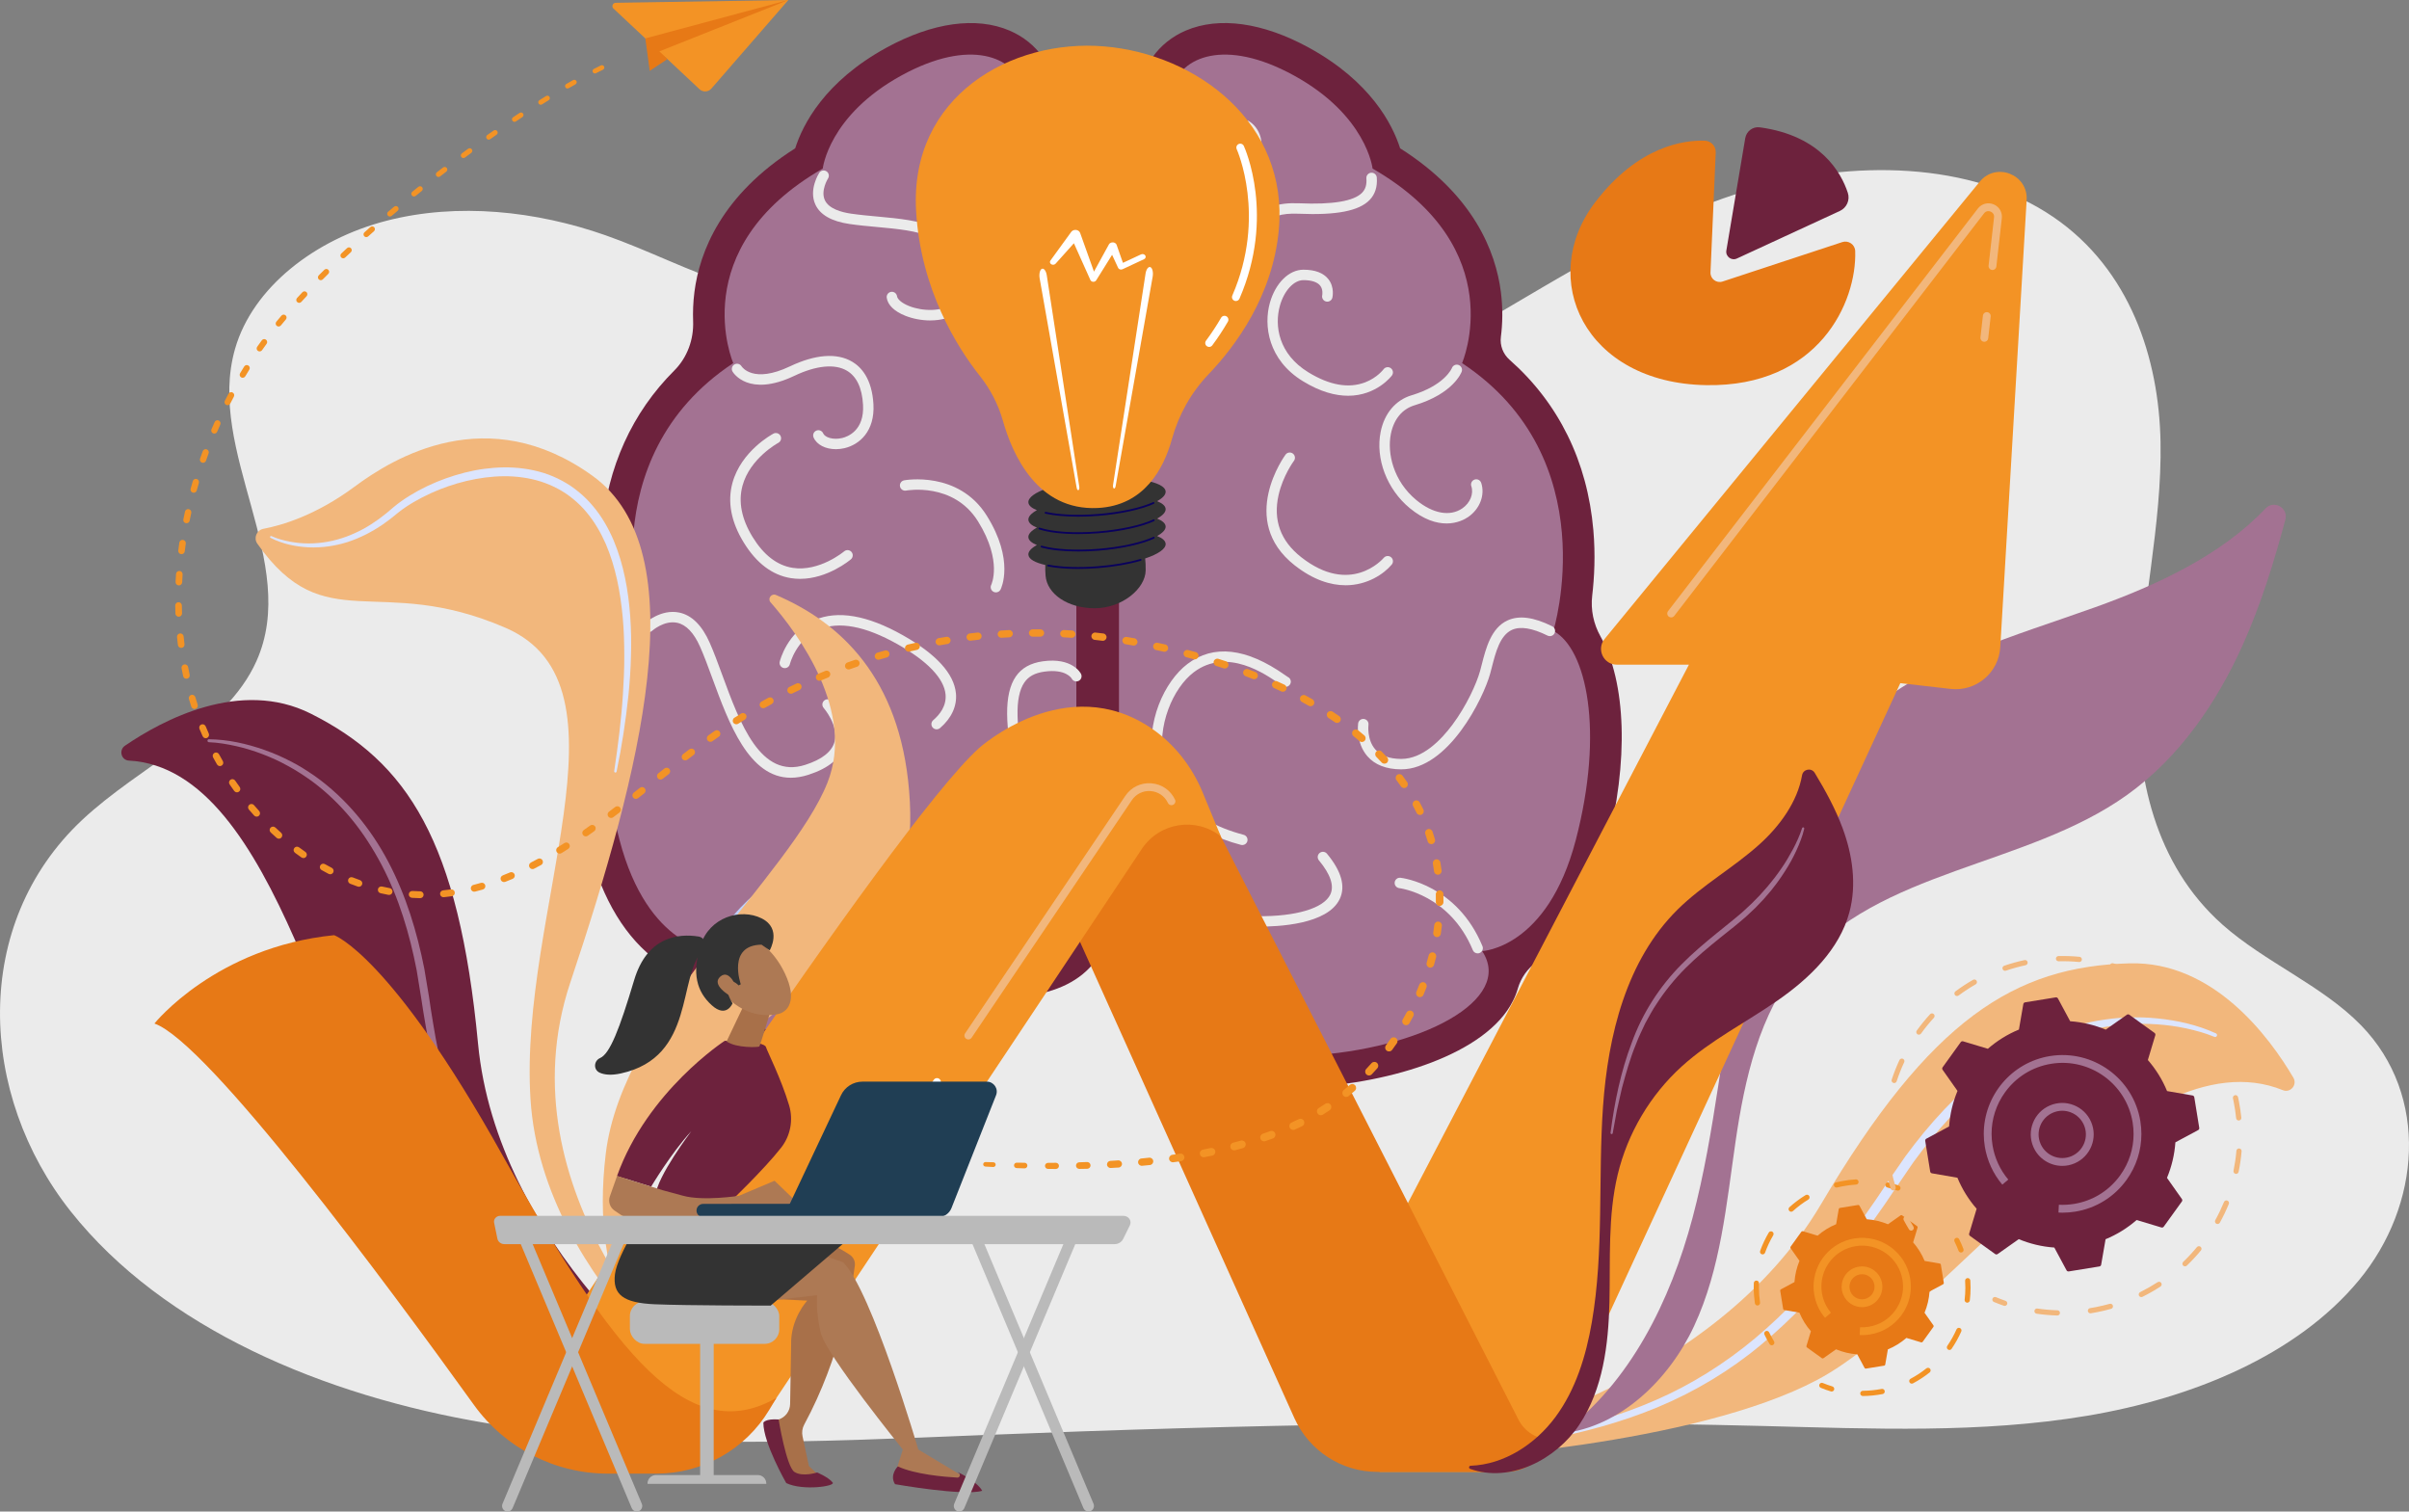<?xml version="1.0" encoding="UTF-8"?>
<svg id="Illustration" xmlns="http://www.w3.org/2000/svg" xmlns:xlink="http://www.w3.org/1999/xlink" viewBox="0 0 2054.99 1289.32">
  <rect x="0" y="0" width="2054.99" height="1289.32" fill="#808080" stroke="none"/>
  <defs>
    <style>
      .cls-1 {
        fill: url(#linear-gradient-2);
      }

      .cls-2 {
        fill: #bababa;
      }

      .cls-3 {
        fill: #a37292;
      }

      .cls-4 {
        fill: #dce5fe;
      }

      .cls-5 {
        fill: #fff;
      }

      .cls-6 {
        fill: #a87049;
      }

      .cls-7 {
        fill: url(#linear-gradient-4);
      }

      .cls-8 {
        fill: #e77916;
      }

      .cls-9 {
        fill: url(#linear-gradient-3);
      }

      .cls-10 {
        fill: url(#linear-gradient-5);
      }

      .cls-11 {
        fill: #6d223d;
      }

      .cls-12 {
        fill: #333;
      }

      .cls-13 {
        fill: #f39325;
      }

      .cls-14 {
        fill: #203e54;
      }

      .cls-15 {
        fill: #ebebeb;
      }

      .cls-16 {
        fill: #ad7954;
      }

      .cls-17 {
        fill: #bdd0fb;
      }

      .cls-18 {
        fill: url(#linear-gradient);
      }

      .cls-19 {
        fill: #f2b77c;
      }
    </style>
    <linearGradient id="linear-gradient" x1="1329.75" y1="1218.69" x2="1324.7" y2="1231.85" gradientUnits="userSpaceOnUse">
      <stop offset="0" stop-color="#a737d5"/>
      <stop offset="1" stop-color="#ef497a"/>
    </linearGradient>
    <linearGradient id="linear-gradient-2" x1="930.07" y1="492.69" x2="879.34" y2="677.49" gradientUnits="userSpaceOnUse">
      <stop offset="0" stop-color="#09005d"/>
      <stop offset="1" stop-color="#1a0f91"/>
    </linearGradient>
    <linearGradient id="linear-gradient-3" x1="928.2" y1="492.18" x2="877.47" y2="676.98" xlink:href="#linear-gradient-2"/>
    <linearGradient id="linear-gradient-4" x1="923.48" y1="490.88" x2="872.75" y2="675.68" xlink:href="#linear-gradient-2"/>
    <linearGradient id="linear-gradient-5" x1="922.22" y1="490.54" x2="871.49" y2="675.34" xlink:href="#linear-gradient-2"/>
  </defs>
  <path class="cls-15" d="M2014.06,874.53c-33.11-33.98-82.32-53.95-118.21-85.85-57.96-51.51-74.1-127.7-71.78-198.86,2.32-71.16,20.27-141.65,18.96-212.83-1.31-71.18-25.85-146.98-91.18-191.71-70.29-48.12-172.62-48.99-257.93-23.77-85.31,25.22-158.46,72.59-233.02,115.84-39.03,22.64-85.5,45.3-130.99,34.37-44.87-10.78-70.19-49.56-95.08-82.99-29.06-39.03-67.09-76.22-118.75-90.79-101.93-28.75-114.71,4.17-119.58,30.29-7.3,39.14-18.22,67.45-55.21,79.95-36.98,12.5-79.3,6.99-116.57-4.89-37.27-11.88-71.51-29.73-108.3-42.64-58.82-20.63-125.73-28.05-186.63-12.37-60.9,15.68-114.19,56.78-129.26,109.2-25.2,87.66,56.03,182.29,18.15,266.61-26.13,58.16-99.43,89.15-148.64,135.34-94.84,89.03-88.67,234.35-9.7,333.89,78.98,99.54,215.75,157.38,354.59,180.57,138.84,23.19,281.89,15.87,423.24,10.21,222.13-8.89,444.62-13.41,666.89-7.73,91.92,2.35,184.82,6.38,275.05-8.69,90.22-15.07,179.22-51.78,232.08-115.56,52.86-63.78,60.43-157.51,1.86-217.61Z"/>
  <g>
    <path class="cls-11" d="M1365.29,542.83c-5.93-10.59-8.48-22.71-7.06-34.77,1.83-15.51,2.81-34.76.98-55.83-5.09-58.74-29.64-108.41-71.49-145.36-5.51-4.86-8.33-12.12-7.4-19.41,1.4-10.92,1.86-24.01,0-38.46-4.42-34.33-23.11-82.68-85.94-122.49-6.43-20.18-25-56.97-77.94-85.91-39.29-21.48-76.55-26.63-104.9-14.52-11.7,5-21.43,12.86-28.33,22.65-8.15,1.49-16.78,4.82-24.7,10.85-4.43,3.37-8.38,7.36-11.86,11.94-5.18,6.82-15.4,6.82-20.58,0-3.48-4.58-7.43-8.57-11.86-11.94-7.92-6.03-16.55-9.36-24.7-10.85-6.9-9.78-16.63-17.65-28.33-22.64-28.35-12.11-65.6-6.95-104.9,14.52-52.95,28.94-71.51,65.73-77.94,85.91-62.84,39.8-81.53,88.16-85.95,122.49-1.14,8.89-1.41,17.27-1.12,24.94.6,15.7-5.02,31.08-16.14,42.18-35.86,35.82-56.96,82.14-61.63,136.1-1.84,21.27-.83,40.69,1.03,56.27,1.41,11.77-1.05,23.63-6.89,33.95-21.96,38.79-24.81,106.04-5.27,180.76,11.68,44.69,31.68,77.44,59.43,97.32.05.03.1.07.15.1,7.76,5.54,13.38,13.49,16.02,22.65,1.01,3.5,2.37,6.98,4.09,10.42,22.83,45.57,103.93,69.88,174.17,73.76,3.57.2,7.07.3,10.5.3,34.55,0,61.96-9.99,81.58-29.76,15.32-15.44,22.44-33.54,25.69-48.2,27.72-3.38,47.96-13.45,60.32-30.06.73-.98,1.39-1.97,2.04-2.96.65.99,1.31,1.98,2.04,2.96,12.36,16.61,32.59,26.68,60.32,30.06,3.25,14.66,10.37,32.75,25.69,48.2,19.62,19.77,47.03,29.77,81.58,29.76,3.43,0,6.93-.1,10.5-.3,70.25-3.88,151.34-28.19,174.17-73.76,1.72-3.43,3.08-6.91,4.09-10.42,2.64-9.16,8.26-17.11,16.02-22.65.05-.03.1-.07.15-.1,27.75-19.88,47.74-52.62,59.43-97.32,19.47-74.47,16.7-141.52-5.06-180.37Z"/>
    <path class="cls-3" d="M918.18,144.61v628.29s16.15,52.02-68.56,51.18c0,0,5.16,81.79-91.91,76.43-97.07-5.36-177.01-47.61-149.34-89.23,0,0-55.68-2.23-79.91-94.92-24.23-92.69-9.32-163.05,19.18-178.21,0,0-45.35-146.85,77.87-228.42,0,0-42.45-97.52,76.34-165.95,0,0,4.96-45.44,67.36-79.54,58.62-32.04,96.26-15.74,103.51,11.17,0,0,45.45-12.58,45.45,69.19Z"/>
    <path class="cls-3" d="M954.54,144.61v628.29s-16.15,52.02,68.56,51.18c0,0-5.16,81.79,91.91,76.43,97.07-5.36,177.01-47.61,149.34-89.23,0,0,55.68-2.23,79.91-94.92,24.23-92.69,9.32-163.05-19.18-178.21,0,0,45.35-146.85-77.87-228.42,0,0,42.45-97.52-76.34-165.95,0,0-4.96-45.44-67.36-79.54-58.62-32.04-96.26-15.74-103.51,11.17,0,0-45.45-12.58-45.45,69.19Z"/>
    <path class="cls-17" d="M866.11,154.31c-.28,0-.56-.03-.85-.08-13.4-2.58-37.76-15.61-34.05-46.43,3.52-29.28,28.66-36.79,41.54-36.82,2.46.01,4.44,2.02,4.43,4.47-.01,2.45-2,4.43-4.45,4.43h-.02c-1.18,0-29.22.34-32.66,28.98-3.65,30.39,25.65,36.39,26.9,36.63,2.41.46,3.99,2.8,3.53,5.21-.41,2.13-2.27,3.61-4.36,3.61Z"/>
    <path class="cls-15" d="M793.59,273.34c-7.53,0-15.03-1.53-21.14-3.93-9.47-3.72-15.16-9.21-16.03-15.45-.34-2.43,1.36-4.68,3.79-5.02,2.42-.35,4.68,1.36,5.02,3.79.29,2.09,3.21,5.55,10.47,8.4,11.21,4.4,28.09,5.03,37.29-2.47,6.01-4.9,8.12-12.78,6.27-23.41-6.19-35.66-36.29-38.42-71.15-41.62-7.68-.7-15.62-1.43-23.38-2.56-15.36-2.22-25.19-7.84-29.22-16.7-5.74-12.6,2.97-26.35,3.35-26.93,1.33-2.07,4.09-2.66,6.15-1.33,2.06,1.33,2.66,4.08,1.33,6.14-.13.21-6.44,10.36-2.71,18.46,3.37,7.35,14.03,10.34,22.38,11.54,7.53,1.09,15.36,1.81,22.92,2.5,35.27,3.24,71.75,6.59,79.1,48.96,3.03,17.48-3.45,26.95-9.42,31.83-6.83,5.57-15.95,7.78-25.02,7.78Z"/>
    <path class="cls-15" d="M713.04,383.15c-8.75,0-16.32-3.75-19.01-9.98-.97-2.26.06-4.87,2.32-5.85,2.25-.98,4.87.06,5.85,2.32,1.48,3.42,8.34,5.84,16.19,3.98,4.5-1.06,19.07-6.25,17.82-28.33-.81-14.37-5.44-24.16-13.76-29.09-10.23-6.06-26.15-4.52-44.83,4.37-39.11,18.59-52.18-2.69-52.72-3.61-1.24-2.12-.54-4.85,1.58-6.09,2.1-1.23,4.8-.55,6.06,1.53.46.72,10.05,14.96,41.25.13,21.75-10.34,40.14-11.72,53.19-3.98,7.58,4.5,16.87,14.43,18.1,36.24,1.3,23.03-11.89,34.47-24.66,37.49-2.5.59-5,.87-7.4.88Z"/>
    <path class="cls-15" d="M682.5,493.75c-2.57,0-5.18-.19-7.83-.61-15.86-2.53-29.38-12.74-40.2-30.35-10.82-17.61-14.07-34.74-9.65-50.89,7.43-27.19,33.83-41.43,34.95-42.02,2.18-1.15,4.87-.32,6.01,1.85,1.15,2.17.32,4.86-1.85,6.01-.34.18-24.19,13.16-30.55,36.57-3.71,13.67-.8,28.41,8.67,43.82,9.4,15.3,20.84,24.12,34.02,26.22,22.87,3.65,43.82-13.88,44.03-14.05,1.87-1.59,4.68-1.36,6.27.51s1.36,4.68-.51,6.27c-.88.75-19.93,16.67-43.35,16.67Z"/>
    <path class="cls-15" d="M849.56,505.3c-.68,0-1.36-.16-2.01-.48-2.19-1.11-3.07-3.79-1.96-5.98,0-.02,2.44-5.13,2.28-14.26-.15-8.53-2.64-22.39-13.67-40.02-20.97-33.5-60.84-26.19-61.24-26.11-2.42.46-4.75-1.11-5.22-3.52-.47-2.41,1.11-4.75,3.52-5.22.46-.09,46.31-8.5,70.48,30.12,23.89,38.17,12.29,62.03,11.79,63.03-.78,1.55-2.35,2.44-3.97,2.44Z"/>
    <path class="cls-15" d="M798.99,622.11c-1.26,0-2.51-.53-3.39-1.56-1.59-1.87-1.37-4.68.5-6.27,5.32-4.54,11.46-12.03,10.5-21.99-1.31-13.61-15.43-28.38-40.82-42.71-27.72-15.65-50.38-19.86-67.34-12.54-19.23,8.3-24.6,29.27-24.65,29.48-.59,2.38-2.98,3.85-5.38,3.26-2.38-.58-3.85-2.98-3.27-5.36.25-1.03,6.36-25.38,29.66-35.5,19.67-8.55,45.02-4.21,75.35,12.91,28.44,16.05,43.68,32.74,45.31,49.6,1.04,10.74-3.79,21.26-13.59,29.61-.84.71-1.86,1.06-2.88,1.06Z"/>
    <path class="cls-15" d="M833.04,735.52c-16.02,0-31.61-8.29-40.18-22.65-1.26-2.11-.57-4.84,1.54-6.1,2.11-1.26,4.84-.57,6.1,1.54,9.44,15.81,29.39,22.52,46.41,15.61,7.42-3.01,30.8-16.3,20.22-60.84-10.46-44.01-10.66-71.32-.65-85.96,5-7.32,12.58-11.58,23.15-13.05,25.12-3.48,32.24,10.16,32.53,10.74,1.1,2.2.21,4.87-1.99,5.97-2.17,1.09-4.81.23-5.93-1.91-.28-.49-5.18-8.5-23.39-5.98-8.06,1.12-13.47,4.06-17.02,9.26-8.38,12.25-7.74,38.05,1.96,78.88,6.37,26.8,3.01,59.56-25.53,71.14-5.59,2.27-11.43,3.35-17.22,3.35Z"/>
    <path class="cls-15" d="M674.55,663.4c-35.73,0-52.8-46.5-66.84-84.74-3.6-9.81-7-19.07-10.46-26.88-5.32-12.02-11.93-18.95-19.62-20.57-11.06-2.33-21.27,6.78-21.37,6.87-1.82,1.65-4.63,1.52-6.28-.3-1.65-1.82-1.52-4.63.3-6.28.55-.5,13.73-12.26,29.19-8.99,10.65,2.25,19.37,10.89,25.92,25.67,3.58,8.08,7.03,17.47,10.68,27.42,15.32,41.73,32.69,89.03,70.79,76.82,14.27-4.58,22.7-11.19,25.04-19.65,3.82-13.78-9.14-28.76-9.27-28.91-1.62-1.85-1.44-4.66.41-6.28,1.85-1.62,4.66-1.44,6.28.41.67.76,16.24,18.79,11.16,37.15-3.19,11.54-13.59,20.2-30.9,25.75-5.35,1.72-10.35,2.51-15.02,2.51Z"/>
    <path class="cls-17" d="M612.24,812.12c-.75,0-1.52-.19-2.22-.59-2.13-1.23-2.86-3.95-1.63-6.08,28.79-49.99,71.16-65.46,72.94-66.09,2.31-.83,4.86.39,5.68,2.71.82,2.31-.39,4.86-2.7,5.68h0c-.41.15-41.14,15.14-68.21,62.15-.82,1.43-2.32,2.23-3.86,2.23Z"/>
    <path class="cls-17" d="M845.72,823.63c-1.12,0-2.24-.42-3.11-1.27-17.54-17.13-35.57-14.52-54.66-11.75-17.27,2.51-35.14,5.1-50.36-9.36-11.39-10.81-16.93-22.77-16.48-35.53.81-23.01,20.95-39.88,21.81-40.58,1.89-1.57,4.7-1.29,6.26.6,1.56,1.89,1.29,4.7-.6,6.26-.23.19-17.95,15.13-18.58,34.08-.34,10.09,4.28,19.75,13.72,28.72,12.09,11.49,26.4,9.41,42.96,7.01,19.44-2.82,41.48-6.02,62.16,14.19,1.76,1.72,1.79,4.53.07,6.29-.87.89-2.03,1.34-3.18,1.34Z"/>
    <path class="cls-15" d="M1037.92,158.95c-6.75,0-14.2-1.52-22.19-5.01-13.21-5.77-21.99-14.62-26.09-26.29-8-22.79,4.95-47.89,5.5-48.95,1.14-2.18,3.83-3.01,6.01-1.87,2.17,1.14,3.01,3.83,1.87,6-.17.32-11.69,22.85-4.97,41.91,3.26,9.23,10.4,16.31,21.24,21.05,23.24,10.16,38.73.6,44.92-10.67,4.23-7.7,4.99-18.53-3.34-24.14-2.04-1.37-2.58-4.14-1.2-6.18,1.37-2.04,4.14-2.58,6.18-1.2,10.93,7.36,13.52,22.42,6.17,35.81-6.07,11.04-18.12,19.55-34.09,19.55Z"/>
    <path class="cls-15" d="M1071.75,223.36c-1.84,0-3.56-1.15-4.2-2.98-.29-.82-6.89-20.22,3.46-34.14,6.91-9.3,19.39-13.61,37.03-12.85,28.79,1.26,46.93-1.78,53.93-9.05,2.89-3,4.04-6.88,3.61-12.21-.2-2.45,1.63-4.6,4.08-4.79,2.46-.19,4.6,1.63,4.79,4.08.63,7.84-1.41,14.27-6.07,19.11-9.1,9.44-28.4,13.18-60.73,11.77-14.53-.64-24.43,2.47-29.48,9.23-7.55,10.11-2.28,25.79-2.22,25.94.8,2.32-.43,4.85-2.75,5.66-.48.17-.98.25-1.46.25Z"/>
    <path class="cls-17" d="M993.11,306.79c-.16,0-.31,0-.46,0-2.46-.05-4.41-2.07-4.37-4.53.04-2.46,2.11-4.43,4.53-4.37,9.76.09,20.9-8.52,27.06-21.15,7.12-14.61,5.79-30.2-3.56-41.71-6.71-8.25-13.23-12.25-19.41-12.03-8.2.36-13.71,8.36-13.77,8.44-1.37,2.03-4.13,2.57-6.17,1.21-2.03-1.36-2.59-4.11-1.23-6.15.32-.48,7.97-11.78,20.69-12.38,9.19-.43,18.19,4.71,26.8,15.31,11.59,14.27,13.33,33.41,4.66,51.22-7.66,15.71-21.58,26.15-34.76,26.16Z"/>
    <path class="cls-15" d="M1149.96,337.56c-10.66,0-23.54-3.22-38.59-12.45-29.56-18.13-33.6-47.37-28.08-66.89,4.77-16.85,16.26-28.17,28.6-28.17h.02c9.89,0,17.04,2.72,21.25,8.06,5.45,6.91,3.51,15.42,3.42,15.78-.57,2.39-2.96,3.87-5.36,3.3-2.38-.57-3.85-2.95-3.31-5.33.03-.15.98-4.85-1.79-8.29-2.42-3.01-7.34-4.61-14.23-4.62h0c-8.19,0-16.42,8.92-20.04,21.69-4.9,17.33-1.12,41.37,24.17,56.89,18.14,11.13,34.51,14,48.65,8.55,10.17-3.92,15.47-10.98,15.52-11.05,1.44-1.99,4.22-2.44,6.21-1,1.99,1.44,2.44,4.22,1,6.21-.18.25-12.92,17.33-37.45,17.33Z"/>
    <path class="cls-15" d="M1147.79,499.21c-12.69,0-27.45-4.49-43.37-17-48.93-38.46-8.18-93.9-7.77-94.45,1.48-1.97,4.27-2.36,6.23-.88,1.96,1.48,2.36,4.26.89,6.23h0c-.09.12-9.37,12.67-13.08,29.14-4.81,21.34,1.66,39.17,19.23,52.97,42.01,33.02,69.34,1.96,70.49.62,1.59-1.86,4.4-2.09,6.27-.51,1.87,1.59,2.11,4.38.53,6.26-6.83,8.1-20.92,17.63-39.41,17.63Z"/>
    <path class="cls-15" d="M1233.9,446.49c-8.43,0-19.13-3.01-31.34-13.08-19.45-16.03-29.41-42.19-24.79-65.09,3.17-15.72,12.77-27.07,26.34-31.14,28.5-8.55,34.39-23.12,34.44-23.27.87-2.27,3.43-3.45,5.7-2.6,2.28.84,3.48,3.34,2.66,5.64-.27.76-7.01,18.79-40.25,28.76-10.47,3.14-17.64,11.8-20.17,24.38-3.32,16.46,2.11,40.3,21.73,56.47,14.09,11.62,28.74,14.26,39.18,7.08,6.73-4.63,9.89-12.43,7.7-18.96-.78-2.33.47-4.85,2.8-5.63,2.33-.77,4.85.47,5.63,2.8,3.45,10.29-1.12,22.26-11.1,29.13-2.73,1.88-9.25,5.53-18.54,5.53Z"/>
    <path class="cls-15" d="M1195.35,656.24h-.24c-12.64-.08-22.29-3.85-28.69-11.22-9.96-11.48-7.96-27.28-7.87-27.94.33-2.44,2.58-4.15,5.01-3.81,2.43.33,4.14,2.56,3.81,4.99h0c-.02.12-1.52,12.59,5.81,20.98,4.65,5.32,12.05,8.05,21.99,8.11h.19c18.1,0,33.72-15.87,43.66-29.21,11.97-16.07,20.61-35.06,23.58-45.9.48-1.74.95-3.58,1.43-5.47,3.54-13.87,7.95-31.12,21.99-37.56,9.8-4.49,22.25-2.86,38.07,4.99,2.2,1.09,3.1,3.76,2.01,5.96-1.09,2.2-3.76,3.09-5.96,2.01-13.08-6.49-23.3-8.13-30.4-4.88-10.18,4.67-13.84,19.02-17.08,31.68-.5,1.94-.98,3.82-1.47,5.61-5.74,20.97-35.54,81.66-75.82,81.66Z"/>
    <path class="cls-15" d="M1059.76,720.83c-.37,0-.75-.05-1.13-.15-41.51-10.9-68.05-35.4-74.74-68.98-7.11-35.68,9.66-70.6,29.05-85.34,22.26-16.93,50.27-13.74,83.24,9.47.81.57,1.71,1.21,2.14,1.47,1.8.71,2.99,2.54,2.79,4.57-.24,2.45-2.43,4.24-4.86,4-1.47-.14-2.33-.75-5.2-2.77-10.97-7.72-44.36-31.24-72.73-9.66-17.48,13.29-31.87,45.54-25.7,76.52,4.24,21.27,19.52,49.31,68.27,62.11,2.38.62,3.8,3.06,3.17,5.43-.52,2-2.33,3.32-4.3,3.32ZM1097.11,577.02h0,0ZM1097.1,577.02h0,0Z"/>
    <path class="cls-15" d="M1024.02,823.63c-2.42,0-4.4-1.93-4.45-4.36-.01-.53-.14-13.21,10.36-23.82,9.33-9.43,23.8-14.11,42.9-13.95,32.69.37,56.42-6.79,61.98-18.5,3.5-7.37.23-17.17-9.71-29.13-1.57-1.89-1.31-4.69.58-6.27,1.89-1.57,4.69-1.31,6.27.58,12.35,14.86,16.02,27.85,10.91,38.63-10.33,21.77-52.49,23.71-70.1,23.59-16.67-.12-28.92,3.65-36.49,11.31-7.76,7.84-7.79,17.29-7.79,17.39.05,2.46-1.9,4.49-4.36,4.54h-.09Z"/>
    <path class="cls-15" d="M1260.5,813.21c-1.75,0-3.41-1.04-4.11-2.75-19.61-47.47-62.31-52.85-62.74-52.9-2.44-.28-4.2-2.48-3.92-4.92.28-2.44,2.5-4.19,4.92-3.92,1.96.22,48.37,6.08,69.96,58.35.94,2.27-.14,4.87-2.41,5.81-.55.23-1.13.34-1.7.34Z"/>
  </g>
  <g>
    <g>
      <path class="cls-19" d="M1947.39,929.9c6.49,2.63,12.54-4.58,8.95-10.69-20.6-34.97-68.34-99.4-139.66-97.5-97.75,2.61-169.66,47.04-263.35,205.6-91.05,154.12-299.3,207.63-355.58,209.02-2.61.06-4.79,2.01-5.2,4.65h0c-.52,3.44,2.17,6.51,5.57,6.34,39.54-1.96,247.27-14.71,352.14-70.34,110.11-58.41,271.81-297.82,397.13-247.09Z"/>
      <path class="cls-4" d="M1888.87,884.38c-7.56-3.18-15.75-5.38-23.87-7.17-8.16-1.76-16.46-2.89-24.77-3.46-4.15-.37-8.33-.37-12.49-.48-4.17.1-8.33.08-12.48.45-8.31.48-16.56,1.68-24.73,3.17-16.31,3.27-32.16,8.64-47.15,15.82-15.01,7.15-29.1,16.14-42.39,26.15-26.54,20.21-49.05,45.41-68.74,72.45-4.81,6.88-9.46,13.78-14.22,20.77-4.79,7.01-9.39,14.15-14.37,21.03l-7.35,10.4-7.59,10.24c-4.99,6.88-10.37,13.47-15.58,20.19-10.75,13.18-21.81,26.14-33.64,38.41-11.85,12.25-24.27,23.96-37.42,34.85-26.23,21.87-55.89,39.65-87.33,52.83-31.48,13.2-64.53,21.95-97.81,28.32-33.3,6.41-66.83,11-100.34,15.55-.53.07-1.03-.3-1.1-.83-.07-.52.29-1,.81-1.09,33.33-5.69,66.76-10.9,99.72-18.08,32.92-7.21,65.54-16.09,96.26-29.61,30.76-13.37,59.31-31.39,85-52.87,12.83-10.76,24.98-22.34,36.56-34.47,11.58-12.15,22.41-25,32.95-38.08,5.11-6.67,10.39-13.21,15.29-20.06l7.45-10.18,7.22-10.35c4.89-6.85,9.41-13.96,14.12-20.93,4.74-7,9.61-14.07,14.51-21.03,20.21-27.46,43.34-53.14,70.79-73.83,27.36-20.65,59.31-35.76,93.2-41.86,8.48-1.38,17.01-2.53,25.61-2.72,4.29-.25,8.58-.1,12.87-.07,4.28.23,8.57.37,12.83.88,17.05,1.75,33.87,5.53,49.62,12.72.81.37,1.17,1.33.8,2.15-.36.8-1.3,1.16-2.1.82l-.11-.05Z"/>
    </g>
    <g>
      <path class="cls-18" d="M1322.34,1230.95l-1.26-8.79h1.23c3.28-.05,6.62-.24,9.92-.59l3.93-.42-3.18,2.35c-3.37,2.49-6.38,4.63-9.22,6.51l-1.42.94ZM1323.55,1224.27l.43,2.99c1.47-1,3-2.07,4.6-3.22-1.68.12-3.36.2-5.03.23Z"/>
      <path class="cls-3" d="M1932.65,433.69c-37.92,39.95-92.27,65.2-145.18,84.2-69.2,24.85-143.05,44.62-198.35,93.09-57.76,50.63-87.4,126.25-103.83,201.28-16.42,75.03-21.73,152.33-41.48,226.55-18.78,70.59-53.13,140.59-111.48,183.83,49.66-5.31,91.46-45.66,112.83-91.58,22.8-48.98,27.54-104.05,35.37-157.5,7.83-53.45,20.15-108.75,54.54-150.42,67.48-81.75,193.13-83.42,279.38-145.04,44.62-31.88,76.75-78.8,99.12-128.87,15.24-34.12,26.28-69.86,35.95-106.01,2.68-10.01-9.74-17.05-16.88-9.53Z"/>
    </g>
    <g>
      <path class="cls-19" d="M596.67,1210.5c3.94-.34,5.97-4.97,3.52-8.02-27.6-34.4-135.64-184.51-8.57-284.53,144.29-113.58,192.66-137.4,183.9-243.44-7.97-96.54-58.72-143.64-113.63-167.03-3.83-1.63-7.32,3.13-4.58,6.26,23.59,26.96,72.63,93.08,48.52,153.92-31.22,78.78-174.93,198.15-189.07,316.3-13.97,116.73,32.27,166.35,75.65,224.64.99,1.33,2.59,2.05,4.25,1.91h0Z"/>
      <path class="cls-19" d="M219.48,463.7c-3.35-4.76-.58-11.54,5.16-12.62,15.78-2.97,44.89-11.51,77.84-35.97,33.04-24.53,113.36-73.74,202.96-9.26,89.6,64.47,41.11,252.64-18.92,432.15-60.03,179.51,103.07,331.28,103.07,331.28l42.17,44.13s-169.03-115.49-179.21-275.78c-10.18-160.28,92.47-352.76-21.18-402.07-109.1-47.34-154.08,10.29-211.87-71.85Z"/>
      <g>
        <path class="cls-11" d="M109.99,648.79c-6.6-.36-8.89-8.95-3.36-12.73,31.65-21.63,98.31-57.56,158.53-27.31,82.53,41.46,126.17,108.3,142.63,281.46,16,168.3,172.55,297.62,220.12,321.39,2.21,1.1,3.29,3.64,2.58,6.06h0c-.93,3.15-4.47,4.69-7.31,3.18-33.02-17.54-205.5-111.81-272.83-201.45-70.7-94.12-112.86-363.7-240.36-370.61Z"/>
        <path class="cls-3" d="M178.26,630.55c16.29.23,32.16,3.78,47.39,9.16,3.83,1.28,7.54,2.89,11.28,4.41,3.67,1.7,7.38,3.3,10.93,5.24,7.24,3.62,14.05,8.03,20.72,12.6,26.43,18.8,47.56,44.51,62.61,73.07,15.11,28.64,24.56,59.83,30.79,91.36,1.4,7.91,2.71,15.89,3.96,23.77,1.23,7.86,2.24,15.76,3.68,23.58l2.03,11.76,2.29,11.7c1.45,7.82,3.34,15.54,5.04,23.3,3.78,15.43,7.89,30.78,12.93,45.82,5.06,15.03,10.8,29.83,17.48,44.2,13.37,28.72,30.63,55.6,51.62,79.38,10.46,11.91,21.76,23.1,33.63,33.67,11.87,10.57,24.28,20.56,36.94,30.23,25.35,19.33,51.86,37.15,78.13,55.32.35.24.44.72.2,1.06-.24.34-.7.43-1.05.21-13.39-8.71-26.78-17.41-40.05-26.32-13.28-8.89-26.46-17.95-39.37-27.41-25.84-18.85-50.55-39.59-72.1-63.5-21.53-23.88-39.67-50.96-53.29-80.14-6.86-14.57-12.76-29.55-17.96-44.76-5.18-15.22-9.42-30.72-13.31-46.29-1.76-7.83-3.7-15.62-5.2-23.49l-2.37-11.79-2.11-11.84c-1.49-7.88-2.55-15.82-3.83-23.73-1.26-7.88-2.48-15.67-3.83-23.49-6.01-31.07-15.16-61.69-29.8-89.69-7.37-13.93-15.86-27.28-25.87-39.44-9.98-12.17-21.43-23.14-34.11-32.48-6.41-4.56-13-8.9-19.95-12.64-3.41-1.98-6.99-3.63-10.53-5.38-3.61-1.58-7.2-3.24-10.91-4.59-7.36-2.84-14.93-5.19-22.63-6.94-7.68-1.71-15.58-3.09-23.36-3.38h-.09c-.7-.03-1.25-.62-1.22-1.32.03-.69.6-1.23,1.29-1.23Z"/>
      </g>
      <path class="cls-4" d="M231.63,457.32c4.87,2.21,10.21,3.65,15.51,4.68,5.33.99,10.74,1.56,16.14,1.55,10.82.02,21.56-1.97,31.67-5.63,5.06-1.83,9.96-4.07,14.71-6.6,4.72-2.59,9.26-5.5,13.62-8.66,2.16-1.61,4.31-3.24,6.4-4.94l6.29-5.32c4.37-3.65,9.03-6.85,13.82-9.81,9.59-5.9,19.81-10.69,30.38-14.49,10.58-3.76,21.51-6.66,32.72-8.17,11.19-1.49,22.63-1.8,33.94-.23,5.65.77,11.26,1.97,16.75,3.65,5.47,1.72,10.79,3.98,15.85,6.7,2.55,1.33,4.98,2.89,7.4,4.43,2.34,1.67,4.7,3.32,6.89,5.18,4.42,3.67,8.57,7.68,12.19,12.11,7.4,8.75,13.1,18.75,17.54,29.13,8.74,20.9,12.65,43.22,14.19,65.38.81,11.1.93,22.22.61,33.29-.27,11.08-1.04,22.13-2.12,33.14-2.32,21.99-5.66,43.84-10.16,65.43-.12.56-.66.91-1.22.8-.54-.11-.89-.63-.81-1.16,3.26-21.76,6.04-43.57,7.44-65.46.68-10.94,1.23-21.89,1.17-32.82-.02-10.93-.3-21.86-1.31-32.71-1.99-21.65-6.04-43.25-14.55-62.98-2.21-4.88-4.56-9.69-7.36-14.21-2.7-4.59-5.82-8.9-9.22-12.94-3.36-4.09-7.19-7.74-11.24-11.09-2.01-1.71-4.17-3.2-6.32-4.72-2.23-1.4-4.44-2.82-6.78-4.02-4.64-2.48-9.51-4.5-14.53-6.13-5.03-1.58-10.22-2.71-15.47-3.45-10.51-1.51-21.29-1.29-31.92.07-21.27,2.77-42.11,10.04-60.74,20.81-4.64,2.72-9.14,5.68-13.3,9l-6.44,5.2c-2.22,1.72-4.49,3.38-6.79,4.99-4.65,3.16-9.49,6.05-14.51,8.6-5.05,2.5-10.25,4.68-15.61,6.43-10.74,3.42-22.06,4.99-33.26,4.49-11.2-.55-22.31-2.94-32.36-8.06-.41-.21-.57-.71-.36-1.12.2-.4.68-.56,1.08-.38l.06.03Z"/>
    </g>
    <g>
      <path class="cls-13" d="M1140.45,1142.22l300.28-575.27h-61.52c-11.34,0-17.58-13.19-10.39-21.96l320.03-390.06c13.87-16.91,41.27-6.18,39.98,15.65l-22.5,381.43c-1.29,21.84-20.65,38.11-42.38,35.62l-42.89-4.91-297.93,645.22c-7.76,16.8-24.57,27.55-43.07,27.55h-103.26l-36.35-113.28Z"/>
      <path class="cls-8" d="M892.19,738.76l211.99,470.91c12.56,27.89,40.3,45.83,70.89,45.83h109.28c14.5,0,27.86-7.87,34.89-20.55l3.89-7.01h0c-11.74,0-22.49-6.58-27.83-17.04l-282.45-553.42-120.66,81.28Z"/>
      <path class="cls-13" d="M1041.38,713.38h0c-21.26-16.79-52.32-11.85-67.32,10.7l-311.68,468.28c-24.96,37.51-67.03,60.04-112.08,60.04h-43.86l-35.69-102.82s289.76-444.29,364.44-511.5c0,0,74.37-67.03,147.71-16.35,19.37,13.39,34.08,32.5,43.07,54.27l15.43,37.38Z"/>
      <path class="cls-8" d="M131.74,873.05s52.17-65.21,153.27-75.36c0,0,48.02,16.36,143.68,187.78,95.66,171.42,159.16,249.59,233.68,206.89l-6.17,10.24c-20.33,33.76-56.86,54.4-96.26,54.4h-41.21c-45.37,0-87.97-21.81-114.46-58.65-74.46-103.5-226.79-309.23-272.53-325.3Z"/>
      <path class="cls-19" d="M1692.73,291.55c-.13,0-.25,0-.38-.02-1.83-.21-3.15-1.86-2.94-3.69l2.11-18.62c.21-1.83,1.85-3.16,3.69-2.94,1.83.21,3.15,1.86,2.94,3.69l-2.11,18.62c-.19,1.7-1.64,2.96-3.31,2.96Z"/>
      <path class="cls-19" d="M1425.57,526.65c-.71,0-1.43-.23-2.03-.69-1.46-1.12-1.73-3.22-.61-4.68l264.27-343.38c3.17-4.12,8.55-5.58,13.37-3.63,4.82,1.95,7.67,6.73,7.08,11.9l-4.66,41.16c-.21,1.83-1.86,3.15-3.69,2.94-1.83-.21-3.15-1.86-2.94-3.69l4.66-41.16c.3-2.66-1.33-4.3-2.95-4.96-1.62-.66-3.94-.61-5.57,1.51l-264.27,343.38c-.66.85-1.65,1.3-2.65,1.3Z"/>
      <path class="cls-19" d="M826.05,886.63c-.64,0-1.29-.18-1.86-.57-1.53-1.03-1.93-3.1-.9-4.63l136.67-202.59c4.98-7.38,13.25-11.36,22.12-10.71,8.87.67,16.45,5.88,20.25,13.92.79,1.67.08,3.65-1.59,4.44-1.67.79-3.66.08-4.44-1.59-2.77-5.85-8.27-9.63-14.73-10.12-6.46-.48-12.46,2.42-16.08,7.79l-136.67,202.59c-.65.96-1.7,1.47-2.77,1.47Z"/>
      <path class="cls-5" d="M790.53,939.28c-.64,0-1.29-.18-1.86-.57-1.53-1.03-1.93-3.1-.9-4.63l8.76-12.99c1.03-1.53,3.1-1.93,4.63-.9,1.53,1.03,1.93,3.1.9,4.63l-8.76,12.99c-.65.96-1.7,1.47-2.77,1.47Z"/>
    </g>
    <g>
      <path class="cls-11" d="M1571.91,706.62c-6.13-16.61-14.67-32.16-23.84-47.35-2.82-4.67-9.91-3.3-10.84,2.07-3.89,22.49-18.93,43.2-36.31,58.86-22.14,19.94-48.68,34.7-69.87,55.65-43.61,43.12-59.34,107.14-63.62,168.32-4.28,61.18.9,123.14-9.5,183.58-4.96,28.81-13.76,57.64-31.19,81.12-17.12,23.05-43.62,40.37-72.26,41.4-.83.03-1.44.77-1.3,1.59h0c.08.48.42.89.88,1.06,33.91,12.19,73.16-7.64,93.2-37.7,20.19-30.28,24.81-68.19,25.67-104.57.85-36.38-1.45-73.3,7.03-108.69,8.47-35.34,27.81-67.99,54.74-92.4,24.51-22.22,54.5-37.29,81.67-56.16,27.17-18.87,52.74-43.44,61.29-75.39,6.27-23.42,2.65-48.61-5.74-71.37Z"/>
      <path class="cls-3" d="M1539.1,706.88c-.78,3.31-1.75,6.47-2.94,9.58-1.16,3.12-2.45,6.19-3.85,9.2-2.8,6.03-6.01,11.89-9.64,17.46-1.72,2.85-3.71,5.53-5.59,8.27-.92,1.39-1.98,2.67-2.99,4l-3.05,3.95c-2.13,2.56-4.34,5.05-6.51,7.58l-6.89,7.23c-2.39,2.32-4.85,4.56-7.27,6.85-1.19,1.17-2.5,2.2-3.76,3.28l-3.81,3.22c-2.53,2.19-5.12,4.17-7.7,6.23-2.58,2.04-5.15,4.09-7.7,6.15-10.22,8.24-20.28,16.62-29.5,25.83-9.2,9.22-17.46,19.33-24.53,30.23-3.69,5.36-6.69,11.15-9.85,16.84-2.73,5.92-5.72,11.72-7.95,17.86-5,12.07-8.51,24.72-11.95,37.35-1.52,6.37-2.91,12.79-4.34,19.19l-3.55,19.38v.02c-.1.51-.59.85-1.1.75-.49-.09-.82-.55-.76-1.04,3.4-26.12,8.69-52.21,18.16-77.03,9.02-24.97,23.79-47.97,42.56-66.83,9.37-9.45,19.52-18,29.74-26.33,5.08-4.2,10.34-8.23,15.33-12.42l3.75-3.13c1.24-1.05,2.53-2.05,3.69-3.19,2.38-2.22,4.79-4.4,7.14-6.65l6.84-6.95c2.16-2.43,4.35-4.83,6.48-7.29,2.03-2.54,4.19-4.98,6.14-7.58,1.93-2.62,3.96-5.17,5.73-7.9,3.75-5.33,7-10.98,10.11-16.7,1.53-2.87,2.96-5.81,4.25-8.79,1.31-2.97,2.52-6.03,3.47-9.07l.02-.06c.15-.49.68-.77,1.17-.62.47.15.74.64.63,1.11Z"/>
    </g>
  </g>
  <g>
    <path class="cls-12" d="M994.34,434.04c-.21-2.56-2.82-4.78-7.26-6.56,4.82-2.66,7.48-5.5,7.26-8.3-.68-8.45-27.44-13.19-59.77-10.58-32.33,2.61-57.99,11.57-57.31,20.02.21,2.56,2.82,4.78,7.26,6.56-4.82,2.66-7.48,5.5-7.26,8.3.21,2.56,2.82,4.78,7.26,6.56-4.82,2.66-7.48,5.5-7.26,8.3.21,2.56,2.82,4.78,7.26,6.56-4.82,2.66-7.48,5.5-7.26,8.3.3,3.74,5.71,6.75,14.44,8.72-.11,2.76-.05,5.79.22,9.13,1.26,15.57,18.78,27.78,41.95,27.78s43.22-16.65,43.44-32.27c.06-3.83-.11-7.2-.45-10.19,11.08-3.7,17.84-8.22,17.48-12.61-.21-2.56-2.82-4.78-7.26-6.56,4.82-2.66,7.48-5.5,7.26-8.3-.21-2.56-2.82-4.78-7.26-6.56,4.82-2.66,7.48-5.5,7.26-8.3Z"/>
    <g>
      <path class="cls-1" d="M919.61,485.27c-9.6,0-18.39-.71-25.65-2.1-.42-.08-.7-.49-.62-.91.08-.42.49-.7.91-.62,11.36,2.17,26.53,2.65,42.72,1.35,13.25-1.07,25.64-3.2,35.83-6.18.41-.12.84.12.96.53.12.41-.12.84-.53.96-10.29,3-22.79,5.16-36.14,6.24-6.01.49-11.89.73-17.49.73Z"/>
      <path class="cls-9" d="M919.77,470.4c-12.48,0-23.62-1.17-31.49-3.41-.41-.12-.65-.55-.53-.96.12-.41.55-.65.96-.53,11.21,3.19,29.25,4.18,48.27,2.65,18.81-1.52,36.36-5.33,46.93-10.21.39-.18.85,0,1.03.38.18.39,0,.85-.38,1.03-10.73,4.95-28.47,8.82-47.46,10.35-5.92.48-11.76.71-17.33.71Z"/>
      <path class="cls-7" d="M919.61,455.55c-13.47,0-25.26-1.38-33.19-3.99-.41-.13-.63-.57-.49-.98.13-.41.57-.63.98-.49,11.04,3.64,29.76,4.84,50.07,3.2,18.81-1.52,36.35-5.33,46.93-10.21.39-.18.85,0,1.03.38.18.39,0,.85-.38,1.03-10.73,4.95-28.47,8.82-47.46,10.35-6.02.49-11.9.72-17.49.72Z"/>
      <path class="cls-10" d="M919.71,440.69c-10.68,0-20.4-.86-27.96-2.54-.42-.09-.68-.51-.59-.93.09-.42.51-.68.93-.59,11.36,2.52,27.72,3.18,44.88,1.8,18.64-1.5,36.1-5.28,46.69-10.1.39-.18.85,0,1.03.39.18.39,0,.85-.39,1.03-10.75,4.89-28.4,8.72-47.21,10.24-5.94.48-11.8.72-17.38.72Z"/>
    </g>
    <path class="cls-13" d="M855.56,359.04c-3.93-13.91-10.6-26.9-19.58-38.23-19.25-24.26-50.65-73.59-54.51-140.92-5.62-97.93,81.23-146.96,160.49-140.31,79.26,6.66,157.46,65.67,148.9,156.77-5.27,56.06-36.64,98.58-60.01,123-14.83,15.51-25.42,34.5-31.14,55.18-7.01,25.31-23.7,56.86-63.35,58.78-51.31,2.49-72.63-45.34-80.8-74.28Z"/>
    <path class="cls-5" d="M949.47,413.8l27.73-180.37c.57-3.73,2.41-6.23,4.1-5.59,1.69.64,2.59,4.18,2.02,7.9-.02.1-.04.22-.05.32l-31.59,178.69c-.24,1.34-.92,2.19-1.52,1.9-.59-.29-.88-1.55-.68-2.85Z"/>
    <path class="cls-5" d="M920.68,415.23l-27.73-180.37c-.57-3.73-2.41-6.23-4.1-5.59-1.69.64-2.59,4.18-2.02,7.9.02.1.04.22.05.32l31.59,178.69c.24,1.34.92,2.19,1.52,1.9.59-.29.88-1.55.68-2.85Z"/>
    <path class="cls-5" d="M977,217.94c-.7-1.13-2.33-1.56-3.64-.95l-15.44,7.21-5.36-15.27c-.28-.8-.94-1.5-1.88-1.89-1.78-.73-3.9-.08-4.74,1.46l-.03.05-12.7,23.15-11.78-32.96-.02-.05c-.29-.8-.9-1.53-1.78-2.01-1.98-1.08-4.59-.56-5.83,1.15l-17.75,24.44c-.72,1-.47,2.34.63,3.08,1.17.79,2.86.61,3.78-.41l15.63-17.44,14.07,31.36v.02c.24.5.66.94,1.25,1.22,1.32.62,2.97.19,3.68-.95l13.58-21.79,5.11,11.02.04.1c.04.08.08.16.13.23.7,1.13,2.33,1.55,3.64.94l18.33-8.56c1.31-.61,1.79-2.02,1.09-3.16Z"/>
    <path class="cls-5" d="M1031.46,295.93c-.69,0-1.39-.21-1.99-.66-1.48-1.1-1.79-3.19-.69-4.67,4.72-6.36,9.05-12.94,12.88-19.56.92-1.59,2.96-2.15,4.56-1.22,1.6.92,2.14,2.96,1.22,4.56-3.95,6.84-8.43,13.64-13.3,20.2-.66.88-1.66,1.35-2.68,1.35Z"/>
    <path class="cls-5" d="M1054.27,256.78c-.44,0-.89-.09-1.33-.28-1.69-.73-2.47-2.7-1.73-4.39,29.34-67.56,4.03-124.28,3.77-124.84-.77-1.67-.03-3.66,1.64-4.42,1.68-.77,3.66-.03,4.42,1.64,1.11,2.42,26.79,60.02-3.72,130.28-.55,1.26-1.77,2.01-3.06,2.01Z"/>
  </g>
  <g>
    <g>
      <g>
        <path class="cls-13" d="M1511.42,1147.5c-.75,0-1.48-.38-1.9-1.07-1.58-2.59-3.04-5.29-4.35-8.01-.53-1.11-.07-2.44,1.04-2.97,1.11-.53,2.44-.07,2.97,1.04,1.25,2.59,2.64,5.16,4.14,7.62.64,1.05.31,2.42-.74,3.06-.36.22-.76.32-1.15.32Z"/>
        <path class="cls-13" d="M1499.2,1113.57c-1.09,0-2.04-.8-2.2-1.9-.65-4.46-.99-8.99-.99-13.47,0-1.26.03-2.51.08-3.76.05-1.23,1.04-2.19,2.31-2.13,1.23.05,2.18,1.09,2.13,2.31-.05,1.19-.07,2.38-.07,3.58,0,4.26.32,8.58.94,12.82.18,1.22-.66,2.35-1.88,2.52-.11.02-.22.02-.33.02ZM1503.57,1069.98c-.25,0-.51-.04-.75-.13-1.16-.42-1.75-1.69-1.34-2.85,1.95-5.4,4.42-10.66,7.34-15.61.62-1.06,1.99-1.41,3.05-.79,1.06.62,1.41,1.99.79,3.05-2.78,4.72-5.13,9.72-6.98,14.86-.33.91-1.18,1.47-2.09,1.47ZM1527.96,1033.59c-.61,0-1.21-.25-1.65-.73-.82-.91-.75-2.32.16-3.14,4.26-3.86,8.91-7.34,13.8-10.33,1.05-.64,2.42-.31,3.06.74.64,1.05.31,2.42-.74,3.06-4.66,2.85-9.08,6.16-13.14,9.83-.43.38-.96.58-1.49.58ZM1566.6,1012.98c-1,0-1.9-.68-2.16-1.69-.3-1.19.43-2.4,1.62-2.7,1.56-.39,3.13-.74,4.72-1.05,4.07-.79,8.21-1.32,12.33-1.56,1.24-.08,2.28.86,2.35,2.09.07,1.23-.86,2.28-2.09,2.35-3.92.23-7.87.74-11.74,1.49-1.52.3-3.02.63-4.5,1-.18.04-.36.07-.54.07Z"/>
        <path class="cls-13" d="M1619.01,1015.59c-.25,0-.5-.04-.75-.13-2.72-.98-5.51-1.83-8.3-2.54-1.19-.3-1.91-1.51-1.61-2.7.3-1.19,1.51-1.91,2.7-1.61,2.92.74,5.85,1.63,8.71,2.66,1.16.42,1.76,1.69,1.34,2.85-.33.91-1.18,1.47-2.09,1.47Z"/>
      </g>
      <g>
        <path class="cls-13" d="M1672.84,1068.39c-.9,0-1.74-.55-2.08-1.43-1.03-2.7-2.2-5.37-3.48-7.95-.55-1.1-.1-2.44,1-2.98,1.1-.55,2.44-.1,2.98,1,1.35,2.7,2.58,5.52,3.66,8.35.44,1.15-.14,2.43-1.29,2.87-.26.1-.53.15-.79.15Z"/>
        <path class="cls-13" d="M1589.09,1190.78c-1.22,0-2.21-.98-2.22-2.21,0-1.23.98-2.23,2.21-2.24,5.36-.04,10.76-.58,16.07-1.6,1.2-.25,2.37.55,2.61,1.76.23,1.21-.56,2.37-1.76,2.6-5.57,1.08-11.25,1.64-16.88,1.69h-.02ZM1630.87,1180.23c-.8,0-1.57-.43-1.97-1.18-.58-1.08-.16-2.43.92-3.01,4.75-2.52,9.29-5.5,13.49-8.86.96-.76,2.36-.61,3.13.35.77.96.61,2.36-.35,3.13-4.42,3.52-9.19,6.65-14.18,9.3-.33.18-.69.26-1.04.26ZM1662.96,1151.5c-.43,0-.87-.13-1.25-.39-1.01-.69-1.27-2.08-.58-3.09,3.04-4.44,5.69-9.19,7.87-14.1.5-1.12,1.81-1.63,2.93-1.13,1.12.5,1.63,1.81,1.13,2.93-2.29,5.16-5.07,10.14-8.26,14.81-.43.63-1.13.97-1.84.97ZM1678.14,1111.17c-.09,0-.18,0-.26-.02-1.22-.15-2.09-1.25-1.95-2.47.4-3.4.61-6.85.61-10.28,0-1.95-.07-3.92-.2-5.86-.08-1.23.85-2.29,2.07-2.37,1.24-.07,2.29.85,2.37,2.07.14,2.04.21,4.11.21,6.16,0,3.6-.22,7.24-.64,10.81-.13,1.13-1.09,1.96-2.21,1.96Z"/>
        <path class="cls-13" d="M1562.46,1186.95c-.21,0-.43-.03-.64-.1-2.91-.88-5.8-1.91-8.58-3.06-1.14-.47-1.67-1.77-1.2-2.91.47-1.13,1.77-1.67,2.91-1.2,2.65,1.1,5.4,2.08,8.17,2.92,1.18.35,1.84,1.6,1.49,2.77-.29.96-1.17,1.58-2.13,1.58Z"/>
      </g>
      <g>
        <path class="cls-8" d="M1554.2,1158.55c.37.27.88.27,1.26,0l10.77-7.6c5.68,2.37,11.79,3.84,18.11,4.28l6.23,11.61c.22.41.67.63,1.13.56l15.61-2.53c.46-.07.82-.43.89-.88l2.24-12.98c5.86-2.41,11.18-5.75,15.82-9.79l12.62,3.8c.44.13.92-.03,1.19-.4l9.25-12.83c.27-.38.27-.88,0-1.26l-7.6-10.77c2.37-5.68,3.84-11.79,4.28-18.11l11.61-6.23c.41-.22.63-.67.56-1.13l-2.53-15.61c-.07-.46-.43-.82-.88-.89l-12.98-2.24c-2.41-5.86-5.74-11.18-9.79-15.82l3.8-12.62c.13-.44-.03-.92-.4-1.19l-12.83-9.24c-.37-.27-.88-.27-1.26,0l-10.77,7.6c-5.68-2.37-11.79-3.84-18.11-4.28l-6.23-11.61c-.22-.41-.67-.63-1.13-.56l-15.61,2.53c-.46.07-.81.43-.89.88l-2.24,12.98c-5.86,2.41-11.18,5.75-15.82,9.79l-12.62-3.8c-.44-.13-.92.03-1.19.4l-9.24,12.83c-.27.37-.27.88,0,1.26l7.6,10.77c-2.37,5.68-3.84,11.79-4.28,18.11l-11.61,6.23c-.41.22-.63.67-.56,1.13l2.53,15.61c.07.46.43.82.88.89l12.98,2.24c2.41,5.86,5.74,11.18,9.79,15.82l-3.8,12.62c-.13.44.03.92.4,1.19l12.83,9.24Z"/>
        <path class="cls-13" d="M1588.4,1114.98c-6.72,0-13.14-3.92-15.97-10.48-3.8-8.79.26-19.05,9.05-22.85,8.8-3.8,19.04.26,22.85,9.05,3.8,8.79-.26,19.04-9.05,22.85h0c-2.24.97-4.57,1.43-6.87,1.43ZM1593.95,1110.49h.02-.02ZM1588.36,1086.9c-1.42,0-2.85.28-4.23.88-5.42,2.34-7.92,8.66-5.57,14.07,2.34,5.42,8.66,7.92,14.07,5.57,5.42-2.34,7.92-8.65,5.57-14.07-1.75-4.04-5.7-6.46-9.84-6.46Z"/>
        <path class="cls-13" d="M1588.49,1138.81c-.24,0-.48,0-.72,0-.45,0-.91-.02-1.36-.05-.01,0-.02,0-.03,0l.34-6.66c2.45.13,4.95,0,7.41-.41,0,0,.02,0,.03,0,9.17-1.5,17.21-6.47,22.64-14.01,4.32-5.99,6.58-13.03,6.58-20.27,0-1.88-.15-3.77-.46-5.66-3.08-18.95-20.99-31.86-39.95-28.79-17.07,2.77-29.25,17.59-29.24,34.36,0,1.84.15,3.71.45,5.59,1.01,6.23,3.69,12.06,7.73,16.85l-5.1,4.31c-4.83-5.72-8.02-12.67-9.22-20.09-.36-2.24-.54-4.46-.54-6.66,0-19.98,14.5-37.64,34.85-40.94,22.58-3.65,43.94,11.72,47.6,34.31.36,2.25.55,4.5.55,6.73,0,8.64-2.69,17.03-7.84,24.17-6.48,8.99-16.07,14.92-27.01,16.69h0c-2.22.36-4.47.54-6.7.54Z"/>
      </g>
    </g>
    <g>
      <g>
        <path class="cls-19" d="M1630.34,1049.68c-.75,0-1.48-.38-1.9-1.07-1.57-2.57-3.07-5.21-4.47-7.84-.58-1.09-.16-2.43.92-3.01,1.09-.58,2.43-.16,3.01.92,1.36,2.56,2.82,5.12,4.34,7.61.64,1.05.31,2.42-.74,3.06-.36.22-.76.33-1.16.33Z"/>
        <path class="cls-19" d="M1614.94,1015.38c-.95,0-1.83-.62-2.13-1.57-1.56-5.1-2.87-10.36-3.9-15.62l-.35-1.83c-.22-1.21.58-2.37,1.79-2.59,1.22-.23,2.37.58,2.59,1.79l.34,1.78c1,5.11,2.27,10.22,3.79,15.17.36,1.18-.3,2.42-1.48,2.78-.22.07-.44.1-.65.1ZM1608.28,969.54h-.02c-1.23-.01-2.22-1.02-2.2-2.24.05-5.98.46-12.02,1.22-17.94.16-1.22,1.28-2.07,2.49-1.92,1.22.16,2.08,1.27,1.92,2.49-.73,5.75-1.13,11.61-1.18,17.41-.01,1.22-1,2.2-2.22,2.2ZM1615.83,923.83c-.23,0-.47-.03-.7-.11-1.17-.38-1.8-1.64-1.42-2.81,1.87-5.66,4.09-11.29,6.62-16.71.52-1.11,1.85-1.59,2.96-1.08,1.11.52,1.6,1.84,1.08,2.95-2.45,5.26-4.61,10.72-6.43,16.22-.31.93-1.18,1.53-2.11,1.53ZM1636.9,882.57c-.45,0-.91-.14-1.3-.42-1-.72-1.22-2.11-.5-3.1,3.49-4.84,7.31-9.53,11.34-13.93.83-.9,2.24-.97,3.14-.14.9.83.97,2.24.14,3.14-3.92,4.27-7.62,8.82-11.01,13.52-.44.6-1.12.92-1.81.92ZM1669.42,849.61c-.68,0-1.35-.31-1.79-.9-.73-.99-.53-2.38.46-3.11,4.79-3.56,9.85-6.86,15.02-9.83,1.07-.61,2.42-.24,3.04.82.61,1.06.24,2.42-.82,3.03-5.02,2.88-9.93,6.09-14.58,9.54-.4.3-.86.44-1.32.44ZM1710.41,828.08c-.93,0-1.79-.58-2.11-1.51-.4-1.16.22-2.43,1.39-2.82,5.64-1.92,11.46-3.54,17.31-4.8,1.21-.27,2.38.5,2.64,1.71.26,1.2-.5,2.38-1.7,2.64-5.68,1.23-11.34,2.8-16.81,4.66-.24.08-.48.12-.72.12ZM1773.71,820.57c-.07,0-.14,0-.21-.01-5.78-.55-11.61-.75-17.43-.61-1.26-.05-2.25-.94-2.28-2.17-.03-1.23.94-2.25,2.17-2.28,6-.14,12,.07,17.96.64,1.22.12,2.12,1.2,2.01,2.42-.11,1.15-1.08,2.02-2.21,2.02Z"/>
        <path class="cls-19" d="M1810.49,828.81c-.25,0-.51-.04-.75-.13-2.74-.99-5.54-1.91-8.32-2.72-1.18-.35-1.85-1.58-1.51-2.76.35-1.18,1.59-1.85,2.76-1.51,2.87.84,5.75,1.79,8.58,2.81,1.16.41,1.75,1.69,1.34,2.85-.33.91-1.18,1.47-2.09,1.47Z"/>
      </g>
      <g>
        <path class="cls-19" d="M1898.38,911.65c-.86,0-1.69-.51-2.05-1.35-1.14-2.68-2.38-5.36-3.67-7.96-.55-1.1-.1-2.44,1-2.98,1.1-.56,2.44-.1,2.98,1,1.33,2.68,2.61,5.44,3.78,8.2.48,1.13-.04,2.44-1.18,2.92-.28.12-.58.18-.87.18Z"/>
        <path class="cls-19" d="M1755.02,1122.1h-.06c-5.89-.17-11.81-.68-17.61-1.53-1.22-.18-2.06-1.31-1.88-2.52.18-1.22,1.31-2.08,2.52-1.88,5.63.82,11.38,1.32,17.1,1.48,1.23.03,2.2,1.06,2.16,2.29-.03,1.21-1.02,2.16-2.22,2.16ZM1783.24,1120.24c-1.07,0-2.02-.78-2.19-1.87-.2-1.21.63-2.35,1.84-2.55,1.68-.27,3.36-.57,5.04-.9,3.94-.77,7.88-1.71,11.73-2.78,1.18-.33,2.41.36,2.74,1.54.33,1.18-.36,2.41-1.54,2.74-3.95,1.11-8.01,2.07-12.07,2.86-1.73.34-3.46.64-5.19.92-.12.02-.24.03-.36.03ZM1826.65,1106.39c-.82,0-1.61-.45-1.99-1.24-.55-1.1-.1-2.44,1-2.98,5.11-2.54,10.12-5.4,14.9-8.5,1.03-.68,2.41-.38,3.08.65.67,1.03.38,2.41-.65,3.08-4.92,3.2-10.08,6.15-15.35,8.76-.32.16-.66.23-.99.23ZM1863.92,1080.18c-.58,0-1.17-.23-1.61-.68-.85-.89-.82-2.29.07-3.15,4.11-3.94,8.04-8.17,11.68-12.57.78-.95,2.19-1.08,3.13-.3.95.78,1.08,2.19.3,3.13-3.75,4.53-7.79,8.88-12.02,12.94-.43.41-.99.62-1.54.62ZM1891.68,1044.06c-.36,0-.73-.09-1.07-.28-1.08-.59-1.47-1.95-.87-3.02,2.76-5,5.26-10.21,7.43-15.47.47-1.14,1.77-1.68,2.9-1.21,1.14.47,1.68,1.77,1.21,2.9-2.23,5.43-4.8,10.79-7.65,15.93-.41.73-1.17,1.15-1.95,1.15ZM1907.48,1001.31c-.15,0-.3-.02-.45-.05-1.2-.25-1.98-1.42-1.73-2.63,1.14-5.59,1.97-11.3,2.46-16.99.1-1.22,1.17-2.15,2.41-2.02,1.22.1,2.13,1.18,2.02,2.41-.5,5.86-1.36,11.74-2.54,17.5-.22,1.05-1.14,1.78-2.18,1.78ZM1909.74,955.79c-1.13,0-2.09-.85-2.21-2-.46-4.49-1.14-9.03-2.01-13.51-.22-1.15-.46-2.3-.71-3.44-.26-1.2.5-2.39,1.7-2.65,1.21-.26,2.39.5,2.65,1.69.26,1.18.5,2.35.73,3.54.9,4.61,1.59,9.29,2.07,13.91.12,1.22-.76,2.31-1.99,2.44-.08,0-.15.01-.23.01Z"/>
        <path class="cls-19" d="M1710.09,1113.89c-.24,0-.49-.04-.73-.12-2.81-.97-5.65-2.05-8.44-3.2-1.14-.47-1.67-1.77-1.2-2.9.47-1.14,1.77-1.68,2.91-1.21,2.71,1.12,5.46,2.17,8.19,3.11,1.16.4,1.78,1.67,1.38,2.83-.32.92-1.18,1.5-2.1,1.5Z"/>
      </g>
      <g>
        <path class="cls-11" d="M1701.96,1069.68c.63.45,1.47.46,2.11.01l18.04-12.72c9.52,3.96,19.73,6.43,30.32,7.17l10.44,19.43c.37.68,1.12,1.06,1.89.93l26.13-4.24c.76-.12,1.36-.72,1.5-1.48l3.76-21.74c9.81-4.04,18.72-9.62,26.49-16.39l21.14,6.36c.74.22,1.54-.05,1.99-.68l15.48-21.48c.45-.63.46-1.47.01-2.11l-12.72-18.04c3.96-9.52,6.43-19.73,7.17-30.32l19.43-10.44c.68-.37,1.06-1.12.93-1.89l-4.24-26.13c-.12-.76-.72-1.36-1.48-1.5l-21.74-3.76c-4.04-9.81-9.62-18.72-16.39-26.49l6.36-21.14c.22-.74-.05-1.54-.68-1.99l-21.48-15.48c-.63-.45-1.47-.46-2.11-.01l-18.04,12.72c-9.52-3.96-19.73-6.43-30.32-7.17l-10.44-19.43c-.37-.68-1.12-1.06-1.89-.93l-26.13,4.24c-.76.12-1.36.72-1.5,1.48l-3.76,21.74c-9.81,4.04-18.72,9.62-26.49,16.39l-21.14-6.36c-.74-.22-1.54.05-1.99.68l-15.48,21.48c-.45.63-.46,1.47-.01,2.11l12.72,18.04c-3.96,9.52-6.43,19.73-7.17,30.32l-19.43,10.44c-.68.37-1.06,1.12-.93,1.89l4.24,26.13c.12.76.72,1.36,1.48,1.5l21.74,3.76c4.04,9.81,9.62,18.72,16.39,26.49l-6.36,21.14c-.22.74.05,1.54.68,1.99l21.48,15.48Z"/>
        <path class="cls-3" d="M1759.23,994.48c-10.39,0-20.3-6.06-24.68-16.19-2.85-6.58-2.96-13.88-.32-20.54,2.64-6.67,7.72-11.91,14.3-14.75,6.58-2.85,13.88-2.96,20.54-.32,6.67,2.64,11.91,7.72,14.75,14.3,5.88,13.59-.4,29.42-13.98,35.3h0c-3.46,1.5-7.07,2.2-10.62,2.2ZM1768.52,989.21h.02-.02ZM1759.19,947.45c-2.72,0-5.43.56-8,1.67-4.95,2.14-8.76,6.07-10.75,11.08-1.98,5.01-1.9,10.49.24,15.44,4.41,10.21,16.31,14.92,26.52,10.51h0c10.21-4.42,14.92-16.31,10.51-26.52-2.14-4.95-6.08-8.76-11.08-10.75-2.41-.95-4.92-1.43-7.43-1.43Z"/>
        <path class="cls-3" d="M1759.39,1034.38c-.4,0-.8,0-1.2-.01h-.05c-.72-.01-1.44-.04-2.17-.08l.34-6.66c4.29.22,8.62-.02,12.88-.71h0c.09-.02.17-.03.26-.04,15.24-2.54,28.66-10.6,38.03-22.8.38-.5.76-1.01,1.13-1.52,7.51-10.42,11.44-22.68,11.44-35.28,0-3.26-.26-6.54-.8-9.83-5.35-32.96-36.51-55.4-69.47-50.07-15.96,2.59-29.96,11.24-39.42,24.37-7.51,10.42-11.44,22.68-11.44,35.28,0,3.26.26,6.54.8,9.83,1.76,10.84,6.41,20.97,13.45,29.31l-5.1,4.31c-7.82-9.27-12.98-20.52-14.94-32.55-.59-3.63-.87-7.23-.87-10.79,0-32.37,23.5-60.98,56.46-66.33,36.59-5.93,71.18,19,77.12,55.58.59,3.64.88,7.29.88,10.91,0,13.99-4.36,27.59-12.7,39.16-10.5,14.57-26.04,24.17-43.76,27.05-3.59.58-7.23.88-10.86.88Z"/>
      </g>
    </g>
  </g>
  <g>
    <path class="cls-8" d="M1463.6,130.09c.24-5.39-3.97-9.91-9.36-10.09-17.77-.57-56.98,4.54-93.62,52.7-49.36,64.88-9.14,154.13,95,155.82,95.7,1.55,128.45-70.7,126.95-114.43-.19-5.56-5.77-9.32-11.05-7.58l-102.07,33.62c-5.22,1.72-10.56-2.32-10.32-7.81l4.47-102.23Z"/>
    <path class="cls-11" d="M1488.78,117.84l-16.12,95.84c-.85,5.05,4.31,8.99,8.96,6.84l87.88-40.59c5.83-2.69,8.79-9.32,6.79-15.42-5.6-17.13-22.92-48.78-75.08-55.9-5.93-.81-11.43,3.32-12.42,9.23Z"/>
  </g>
  <g>
    <g>
      <path class="cls-13" d="M514.38,59.44l-5.93,2.98-.03.02c-1.01.51-2.23.1-2.74-.91-.51-1.01-.1-2.23.91-2.74h0s6-3,6-3c1-.5,2.22-.09,2.72.91s.09,2.22-.91,2.72h-.03Z"/>
      <path class="cls-13" d="M490.92,71.91l-5.77,3.31h-.02c-.99.58-2.26.24-2.83-.76-.57-.99-.23-2.26.77-2.83h0s5.82-3.32,5.82-3.32c.99-.57,2.25-.22,2.82.77.57.99.22,2.25-.77,2.82h-.02Z"/>
      <path class="cls-13" d="M468.04,85.49l-5.64,3.53h-.01c-.99.63-2.29.33-2.91-.66-.62-.99-.32-2.29.67-2.91h0s5.68-3.53,5.68-3.53c.99-.61,2.28-.31,2.89.68.61.99.31,2.28-.68,2.89h-.01Z"/>
      <path class="cls-13" d="M445.63,99.87l-5.54,3.7h-.01c-.99.67-2.32.4-2.98-.59-.66-.99-.39-2.32.59-2.98h0s5.57-3.7,5.57-3.7c.98-.65,2.31-.38,2.96.6.65.98.38,2.31-.6,2.96h0Z"/>
      <path class="cls-13" d="M423.62,114.88l-5.44,3.84h-.01c-.98.7-2.35.47-3.04-.52-.69-.98-.46-2.35.53-3.04h0s5.48-3.84,5.48-3.84c.98-.69,2.34-.45,3.03.53.69.98.45,2.34-.53,3.03h0Z"/>
      <path class="cls-13" d="M401.99,130.41l-5.35,3.96h0c-.98.74-2.37.53-3.1-.46-.73-.98-.52-2.37.46-3.1h0s5.38-3.96,5.38-3.96c.98-.72,2.36-.51,3.09.47.72.98.51,2.36-.47,3.09h0Z"/>
      <path class="cls-13" d="M380.7,146.42l-5.27,4.08h0c-.98.77-2.4.59-3.16-.4-.76-.98-.58-2.4.4-3.16h0s5.3-4.08,5.3-4.08c.98-.76,2.39-.57,3.15.41.76.98.57,2.39-.41,3.15h0Z"/>
      <path class="cls-13" d="M359.77,162.9l-5.18,4.19h0c-.98.8-2.42.65-3.22-.33-.79-.98-.64-2.42.34-3.22h0s5.21-4.2,5.21-4.2c.98-.79,2.42-.63,3.2.35.79.98.63,2.42-.35,3.2h0Z"/>
      <path class="cls-13" d="M339.19,179.83l-5.08,4.31h-.01c-.98.84-2.45.72-3.27-.26-.83-.98-.71-2.45.27-3.27h0s5.11-4.31,5.11-4.31c.98-.82,2.44-.7,3.26.28.82.98.7,2.44-.28,3.26h0Z"/>
      <path class="cls-13" d="M319.02,197.23l-4.98,4.43h-.01c-.97.88-2.46.79-3.33-.19-.87-.97-.78-2.46.2-3.33h0s5.01-4.44,5.01-4.44c.97-.86,2.46-.77,3.32.2.86.97.77,2.46-.2,3.32h0Z"/>
      <path class="cls-13" d="M299.29,215.12l-4.85,4.56h-.01c-.96.92-2.48.87-3.38-.09s-.86-2.48.11-3.38h0s4.89-4.57,4.89-4.57c.96-.9,2.47-.85,3.37.12.9.96.85,2.47-.12,3.37h0Z"/>
      <path class="cls-13" d="M280.09,233.57l-4.71,4.71-.02.02c-.95.95-2.49.95-3.44,0-.95-.95-.95-2.49,0-3.44h0s4.75-4.73,4.75-4.73c.95-.94,2.48-.94,3.42,0,.94.95.94,2.48,0,3.42h-.01Z"/>
      <path class="cls-13" d="M261.55,252.64l-4.52,4.88-.02.02c-.92,1-2.48,1.06-3.48.14-1-.92-1.06-2.48-.14-3.48h0s4.57-4.92,4.57-4.92c.92-.99,2.48-1.05,3.47-.13.99.92,1.05,2.48.13,3.47v.02Z"/>
      <path class="cls-13" d="M243.86,272.48l-4.25,5.1-.02.03c-.88,1.06-2.46,1.2-3.52.32-1.06-.88-1.2-2.46-.32-3.52h0s4.31-5.15,4.31-5.15c.88-1.06,2.46-1.19,3.51-.31,1.06.88,1.19,2.46.31,3.51l-.02.02Z"/>
      <path class="cls-13" d="M227.41,293.28l-3.85,5.38-.03.05c-.81,1.14-2.4,1.4-3.54.59-1.14-.81-1.4-2.4-.59-3.54h0s3.93-5.47,3.93-5.47c.81-1.13,2.39-1.39,3.53-.58,1.13.81,1.39,2.39.58,3.53l-.03.04Z"/>
      <path class="cls-13" d="M212.68,315.3l-3.44,5.67-.02.04c-.74,1.21-2.32,1.6-3.53.87-1.21-.74-1.6-2.32-.87-3.53h0s3.5-5.74,3.5-5.74c.74-1.21,2.31-1.59,3.52-.85,1.21.74,1.59,2.31.85,3.52l-.02.03Z"/>
      <path class="cls-13" d="M199.51,338.31l-3.05,5.89-.02.04c-.66,1.28-2.24,1.78-3.51,1.12-1.28-.66-1.78-2.24-1.12-3.51h0s3.1-5.96,3.1-5.96c.66-1.27,2.23-1.77,3.51-1.1,1.27.66,1.77,2.23,1.1,3.5l-.02.03Z"/>
      <path class="cls-13" d="M187.92,362.16l-2.65,6.08-.02.04c-.58,1.34-2.14,1.95-3.48,1.37-1.34-.58-1.95-2.14-1.37-3.48h0s2.7-6.16,2.7-6.16c.58-1.33,2.14-1.94,3.47-1.35s1.94,2.14,1.35,3.47v.03Z"/>
      <path class="cls-13" d="M177.95,386.73l-2.23,6.24-.02.04c-.5,1.39-2.03,2.12-3.42,1.62-1.39-.5-2.12-2.03-1.62-3.42h0s2.28-6.33,2.28-6.33c.5-1.39,2.03-2.11,3.42-1.61s2.11,2.03,1.61,3.42v.04Z"/>
      <path class="cls-13" d="M169.66,411.91l-1.8,6.38v.05c-.42,1.44-1.92,2.28-3.36,1.88-1.44-.41-2.28-1.91-1.88-3.35h0s1.84-6.47,1.84-6.47c.41-1.44,1.91-2.27,3.34-1.86,1.44.41,2.27,1.91,1.86,3.34v.04Z"/>
      <path class="cls-13" d="M163.14,437.59l-1.34,6.49v.05c-.32,1.49-1.77,2.44-3.26,2.13-1.49-.31-2.44-1.76-2.13-3.25h0s1.38-6.59,1.38-6.59c.31-1.48,1.76-2.43,3.25-2.12,1.48.31,2.43,1.76,2.12,3.25v.04Z"/>
      <path class="cls-13" d="M158.47,463.67l-.86,6.56v.05c-.21,1.53-1.61,2.6-3.13,2.4-1.52-.2-2.6-1.6-2.4-3.12h0s.9-6.67.9-6.67c.2-1.52,1.6-2.59,3.12-2.38,1.52.2,2.59,1.6,2.38,3.12v.04Z"/>
      <path class="cls-13" d="M155.77,490.01l-.36,6.62v.06c-.09,1.56-1.42,2.75-2.97,2.66-1.56-.08-2.75-1.41-2.66-2.97h0s.38-6.74.38-6.74c.09-1.55,1.42-2.74,2.97-2.65,1.55.09,2.74,1.42,2.65,2.97v.05Z"/>
      <path class="cls-13" d="M155.12,516.48l.17,6.61v.06c.04,1.56-1.19,2.86-2.75,2.9-1.56.04-2.86-1.19-2.9-2.75h0s-.17-6.73-.17-6.73c-.04-1.56,1.19-2.86,2.75-2.9,1.56-.04,2.86,1.19,2.9,2.75v.06Z"/>
      <path class="cls-13" d="M156.65,542.89l.74,6.56v.06c.18,1.56-.94,2.96-2.5,3.13-1.56.17-2.96-.95-3.13-2.5h0s-.75-6.69-.75-6.69c-.17-1.56.95-2.96,2.5-3.13,1.56-.17,2.96.95,3.13,2.5v.06Z"/>
      <path class="cls-13" d="M160.47,569.03l1.32,6.47v.06c.33,1.54-.66,3.04-2.2,3.36-1.54.31-3.04-.68-3.36-2.22h0s-1.34-6.6-1.34-6.6c-.31-1.54.68-3.04,2.22-3.35,1.54-.31,3.04.68,3.35,2.22v.06Z"/>
      <path class="cls-13" d="M166.66,594.7l1.95,6.3.02.07c.46,1.51-.38,3.1-1.88,3.57s-3.1-.38-3.57-1.88h0s-1.99-6.45-1.99-6.45c-.46-1.5.38-3.1,1.88-3.56,1.5-.46,3.1.38,3.56,1.88l.02.07Z"/>
      <path class="cls-13" d="M175.46,619.57l2.61,6.06.03.07c.62,1.45-.05,3.13-1.5,3.76-1.45.62-3.13-.05-3.76-1.5h0s-2.67-6.2-2.67-6.2c-.62-1.45.05-3.13,1.5-3.75,1.45-.62,3.13.05,3.75,1.5l.03.07Z"/>
      <path class="cls-13" d="M186.84,643.38l3.23,5.76.04.07c.77,1.38.28,3.13-1.1,3.9-1.38.77-3.13.28-3.9-1.1h0s-3.3-5.89-3.3-5.89c-.77-1.38-.28-3.13,1.1-3.9s3.13-.28,3.9,1.1l.04.06Z"/>
      <path class="cls-13" d="M200.63,665.87l3.81,5.39.04.06c.92,1.3.61,3.09-.69,4.01-1.3.92-3.09.61-4.01-.69h0s-3.89-5.52-3.89-5.52c-.92-1.3-.61-3.09.69-4.01,1.3-.92,3.09-.61,4.01.69l.04.06Z"/>
      <path class="cls-13" d="M216.7,686.8l4.36,4.95.05.06c1.05,1.2.93,3.02-.26,4.07-1.2,1.05-3.02.93-4.07-.26h0s-4.45-5.07-4.45-5.07c-1.05-1.2-.93-3.02.26-4.07,1.2-1.05,3.02-.93,4.07.26l.05.06Z"/>
      <path class="cls-13" d="M234.91,705.88l4.87,4.44.06.06c1.18,1.08,1.26,2.91.19,4.09-1.08,1.18-2.91,1.26-4.09.19h0s-4.99-4.56-4.99-4.56c-1.18-1.08-1.26-2.9-.19-4.08,1.08-1.18,2.9-1.26,4.08-.19l.06.05Z"/>
      <path class="cls-13" d="M255.12,722.78l5.35,3.84.07.05c1.3.93,1.6,2.75.66,4.05-.93,1.3-2.75,1.6-4.05.67h0s-5.49-3.95-5.49-3.95c-1.3-.93-1.6-2.74-.66-4.04.93-1.3,2.74-1.6,4.04-.66l.07.05Z"/>
      <path class="cls-13" d="M277.2,737.11l5.79,3.13.09.05c1.41.76,1.94,2.53,1.17,3.94-.76,1.41-2.53,1.94-3.94,1.17h0s-5.95-3.23-5.95-3.23c-1.41-.76-1.94-2.53-1.17-3.94.76-1.41,2.53-1.94,3.94-1.17l.08.04Z"/>
      <path class="cls-13" d="M300.92,748.42l6.15,2.3.1.04c1.51.56,2.28,2.24,1.71,3.75-.56,1.51-2.24,2.27-3.75,1.71h0s-6.35-2.38-6.35-2.38c-1.51-.56-2.27-2.24-1.71-3.75s2.24-2.27,3.75-1.71l.1.04Z"/>
      <path class="cls-13" d="M325.97,756.21l6.42,1.34.11.02c1.58.33,2.59,1.88,2.27,3.46-.33,1.58-1.88,2.6-3.46,2.27h0s-6.65-1.39-6.65-1.39c-1.58-.33-2.59-1.88-2.26-3.46.33-1.58,1.88-2.59,3.46-2.26l.11.02Z"/>
      <path class="cls-13" d="M351.89,759.99l6.54.27h.12c1.62.07,2.87,1.44,2.81,3.06-.07,1.62-1.43,2.87-3.05,2.81h0l-6.79-.29c-1.62-.07-2.87-1.44-2.8-3.05.07-1.62,1.44-2.87,3.05-2.8h.12Z"/>
      <path class="cls-13" d="M378.06,759.44l6.51-.8h.11c1.61-.21,3.08.93,3.28,2.55.2,1.61-.95,3.08-2.56,3.28h0s-6.73.82-6.73.82c-1.61.2-3.08-.95-3.27-2.56-.2-1.61.95-3.08,2.56-3.27h.11Z"/>
      <path class="cls-13" d="M403.88,754.81l6.34-1.73.1-.03c1.57-.43,3.19.5,3.62,2.07.43,1.57-.5,3.19-2.07,3.62h0s-6.54,1.78-6.54,1.78c-1.57.43-3.19-.5-3.61-2.07s.5-3.19,2.07-3.61l.09-.03Z"/>
      <path class="cls-13" d="M428.9,746.68l6.1-2.5.08-.03c1.51-.62,3.24.1,3.86,1.61.62,1.51-.1,3.24-1.61,3.86h0s-6.25,2.56-6.25,2.56c-1.51.62-3.23-.1-3.85-1.61-.62-1.51.1-3.24,1.61-3.85l.08-.03Z"/>
      <path class="cls-13" d="M452.9,735.72l5.83-3.1.06-.03c1.45-.77,3.24-.22,4.01,1.23.77,1.45.22,3.24-1.23,4.01h0s-5.94,3.15-5.94,3.15c-1.45.77-3.24.22-4-1.23-.77-1.45-.22-3.24,1.23-4l.06-.03Z"/>
      <path class="cls-13" d="M475.88,722.63l5.6-3.53.04-.02c1.39-.88,3.22-.46,4.1.93.88,1.39.46,3.22-.93,4.1h0s-5.68,3.58-5.68,3.58c-1.39.87-3.22.46-4.1-.93-.87-1.39-.46-3.22.93-4.1l.04-.02Z"/>
      <path class="cls-13" d="M498.01,708l5.42-3.83.03-.02c1.34-.95,3.2-.63,4.15.71.95,1.34.63,3.2-.71,4.15h0s-5.48,3.87-5.48,3.87c-1.34.95-3.2.63-4.15-.71-.95-1.34-.63-3.2.72-4.15l.02-.02Z"/>
      <path class="cls-13" d="M519.5,692.35l5.31-4.02h.01c1.31-1.01,3.19-.75,4.19.56,1,1.32.74,3.19-.58,4.19h0s-5.34,4.04-5.34,4.04c-1.31,1-3.19.74-4.18-.58-1-1.31-.74-3.19.58-4.18h.01Z"/>
      <path class="cls-13" d="M540.61,676.1l5.25-4.11c1.3-1.02,3.18-.8,4.21.5,1.02,1.3.8,3.18-.5,4.21h0s-5.26,4.12-5.26,4.12c-1.3,1.02-3.18.79-4.2-.51-1.02-1.3-.79-3.19.52-4.21Z"/>
      <path class="cls-13" d="M561.59,659.6l5.26-4.12c1.31-1.02,3.19-.79,4.22.51,1.02,1.31.79,3.19-.51,4.22h0s-5.25,4.12-5.25,4.12c-1.3,1.02-3.19.8-4.22-.51-1.02-1.3-.8-3.19.51-4.22Z"/>
      <path class="cls-13" d="M582.72,643.21l5.33-4.04c1.33-1,3.22-.74,4.22.58,1,1.33.74,3.22-.58,4.22h0s-.02.01-.02.01l-5.31,4.02h-.01c-1.33,1.01-3.21.75-4.22-.57-1-1.33-.74-3.21.58-4.22Z"/>
      <path class="cls-13" d="M604.26,627.28l5.49-3.87c1.36-.96,3.25-.64,4.21.73.96,1.36.64,3.25-.73,4.21h0s-.03.02-.03.02l-5.44,3.83-.03.02c-1.36.96-3.25.63-4.21-.73-.96-1.36-.64-3.24.73-4.2Z"/>
      <path class="cls-13" d="M626.5,612.22l5.69-3.57c1.42-.89,3.29-.46,4.17.96.89,1.42.46,3.29-.96,4.17h0s-.04.02-.04.02l-5.62,3.52-.04.02c-1.42.89-3.28.46-4.17-.96s-.46-3.28.96-4.17Z"/>
      <path class="cls-13" d="M649.56,598.43l5.89-3.24c1.47-.81,3.32-.27,4.12,1.19.81,1.47.27,3.32-1.19,4.12h0s-.04.02-.04.02l-5.81,3.2-.04.02c-1.47.81-3.31.27-4.12-1.2-.81-1.47-.27-3.31,1.19-4.12Z"/>
      <path class="cls-13" d="M673.36,585.96l6.06-2.91c1.52-.73,3.33-.09,4.06,1.43s.09,3.33-1.43,4.06h0s-.04.02-.04.02l-5.99,2.87-.04.02c-1.52.73-3.33.09-4.06-1.43-.73-1.52-.09-3.33,1.43-4.06Z"/>
      <path class="cls-13" d="M697.83,574.84l6.22-2.57c1.56-.64,3.34.1,3.99,1.65.64,1.56-.1,3.34-1.66,3.99h0s-.04.02-.04.02l-6.14,2.53-.04.02c-1.56.64-3.34-.1-3.98-1.66-.64-1.56.1-3.34,1.65-3.98Z"/>
      <path class="cls-13" d="M722.87,565.1l6.34-2.22c1.6-.56,3.34.28,3.9,1.88.56,1.6-.28,3.34-1.88,3.9h0s-.04.01-.04.01l-6.26,2.19h-.04c-1.59.57-3.34-.27-3.9-1.86-.56-1.59.28-3.34,1.88-3.9Z"/>
      <path class="cls-13" d="M748.4,556.75l6.45-1.87c1.63-.47,3.33.47,3.8,2.1s-.47,3.33-2.1,3.8h0s-.04.01-.04.01l-6.37,1.84h-.04c-1.63.48-3.33-.46-3.8-2.08-.47-1.63.47-3.33,2.09-3.8Z"/>
      <path class="cls-13" d="M774.35,549.82l6.56-1.51c1.66-.38,3.31.65,3.69,2.31.38,1.66-.65,3.31-2.31,3.69h0s-.04,0-.04,0l-6.47,1.49h-.04c-1.65.39-3.3-.64-3.68-2.3s.65-3.3,2.31-3.68Z"/>
      <path class="cls-13" d="M800.66,544.34l6.63-1.14c1.68-.29,3.27.84,3.56,2.52s-.84,3.27-2.52,3.56h-.04s-6.54,1.13-6.54,1.13h-.04c-1.68.3-3.27-.83-3.56-2.51-.29-1.68.84-3.27,2.51-3.56Z"/>
      <path class="cls-13" d="M827.23,540.33l6.68-.77c1.7-.2,3.23,1.02,3.43,2.72.2,1.7-1.02,3.23-2.72,3.43h-.05s-6.59.76-6.59.76h-.04c-1.7.2-3.23-1.02-3.42-2.71-.19-1.7,1.02-3.23,2.72-3.42Z"/>
      <path class="cls-13" d="M853.99,537.82l6.71-.39c1.71-.1,3.18,1.21,3.27,2.92.1,1.71-1.21,3.18-2.92,3.27h-.05s-6.62.38-6.62.38h-.04c-1.71.1-3.17-1.2-3.27-2.91-.1-1.71,1.21-3.17,2.91-3.27Z"/>
      <path class="cls-13" d="M880.85,536.84h6.72c1.72,0,3.11,1.39,3.11,3.1,0,1.72-1.39,3.11-3.11,3.11h-6.68s-.05,0-.05,0c-1.72,0-3.11-1.39-3.11-3.11,0-1.72,1.39-3.11,3.11-3.11Z"/>
      <path class="cls-13" d="M907.72,537.41l6.71.39c1.72.1,3.03,1.57,2.93,3.29-.1,1.72-1.57,3.03-3.29,2.93h-.05s-6.62-.39-6.62-.39h-.05c-1.72-.1-3.03-1.58-2.93-3.29.1-1.72,1.57-3.03,3.29-2.93Z"/>
      <path class="cls-13" d="M934.51,539.57l6.67.79c1.71.2,2.94,1.76,2.74,3.47-.2,1.71-1.76,2.94-3.47,2.74h0s-.05,0-.05,0l-6.58-.78h-.05c-1.71-.21-2.93-1.76-2.73-3.48.2-1.71,1.76-2.94,3.47-2.73Z"/>
      <path class="cls-13" d="M961.11,543.3l6.61,1.14c1.7.29,2.85,1.91,2.56,3.62-.29,1.7-1.91,2.85-3.62,2.56h-.04s-6.54-1.13-6.54-1.13h-.04c-1.7-.3-2.85-1.92-2.55-3.62.29-1.7,1.91-2.85,3.61-2.55Z"/>
      <path class="cls-13" d="M987.47,548.29l6.55,1.44c1.69.37,2.77,2.05,2.4,3.74-.37,1.69-2.05,2.77-3.74,2.4h0s-.04,0-.04,0l-6.48-1.42h-.04c-1.69-.38-2.76-2.05-2.39-3.75.37-1.69,2.04-2.76,3.74-2.39Z"/>
      <path class="cls-13" d="M1013.59,554.5l6.48,1.75c1.68.45,2.67,2.18,2.22,3.86-.45,1.68-2.18,2.67-3.86,2.22h-.04s-6.4-1.74-6.4-1.74h-.04c-1.68-.46-2.67-2.19-2.22-3.87.45-1.68,2.18-2.67,3.86-2.22Z"/>
      <path class="cls-13" d="M1039.38,561.98l6.39,2.08c1.66.54,2.56,2.32,2.02,3.98-.54,1.66-2.32,2.56-3.98,2.02h0s-.04-.01-.04-.01l-6.3-2.06h-.04c-1.66-.55-2.56-2.33-2.02-3.99.54-1.66,2.32-2.56,3.98-2.02Z"/>
      <path class="cls-13" d="M1064.74,570.83l6.26,2.44c1.63.63,2.43,2.47,1.8,4.1-.63,1.63-2.47,2.43-4.1,1.8h0s-.04-.02-.04-.02l-6.17-2.41-.04-.02c-1.63-.64-2.43-2.47-1.8-4.1.64-1.63,2.47-2.43,4.09-1.8Z"/>
      <path class="cls-13" d="M1089.57,581.18l6.1,2.84c1.59.74,2.28,2.63,1.54,4.21-.74,1.59-2.63,2.28-4.21,1.54h0s-.05-.02-.05-.02l-6-2.8-.05-.02c-1.59-.74-2.27-2.63-1.53-4.21.74-1.59,2.62-2.27,4.21-1.53Z"/>
      <path class="cls-13" d="M1113.66,593.18l5.88,3.28c1.53.86,2.08,2.79,1.23,4.33-.86,1.53-2.79,2.08-4.33,1.23h0s-.06-.03-.06-.03l-5.77-3.22-.05-.03c-1.53-.86-2.08-2.79-1.22-4.32.86-1.53,2.79-2.08,4.32-1.23Z"/>
      <path class="cls-13" d="M1136.79,607.04l5.59,3.78c1.46.99,1.84,2.97.86,4.43-.99,1.46-2.97,1.84-4.43.86h0s-.06-.04-.06-.04l-5.47-3.7-.06-.04c-1.46-.99-1.84-2.97-.85-4.42s2.97-1.84,4.42-.85Z"/>
      <path class="cls-13" d="M1158.6,622.95l5.2,4.32c1.36,1.13,1.54,3.14.41,4.5-1.13,1.36-3.14,1.54-4.5.41h0s-.07-.06-.07-.06l-5.06-4.22-.07-.05c-1.36-1.13-1.54-3.14-.41-4.5,1.13-1.36,3.14-1.54,4.5-.41Z"/>
      <path class="cls-13" d="M1178.65,641.11l4.67,4.9c1.22,1.28,1.17,3.31-.11,4.53-1.28,1.22-3.31,1.17-4.53-.11h0s-.07-.07-.07-.07l-4.53-4.76-.07-.07c-1.22-1.28-1.17-3.31.11-4.53,1.28-1.22,3.31-1.17,4.53.11Z"/>
      <path class="cls-13" d="M1196.37,661.6l3.99,5.49c1.04,1.43.73,3.44-.71,4.49-1.43,1.04-3.44.73-4.49-.71h0s-.07-.09-.07-.09l-3.85-5.31-.07-.09c-1.04-1.43-.72-3.44.71-4.48,1.43-1.04,3.44-.73,4.48.71Z"/>
      <path class="cls-13" d="M1211.1,684.43l3.1,6.06c.81,1.58.19,3.52-1.4,4.33-1.58.81-3.52.19-4.33-1.4h0s-.06-.12-.06-.12l-2.98-5.82-.06-.12c-.81-1.58-.18-3.52,1.4-4.33,1.58-.81,3.52-.18,4.33,1.4Z"/>
      <path class="cls-13" d="M1221.99,709.35l2.07,6.48c.54,1.7-.39,3.51-2.09,4.06-1.7.54-3.51-.39-4.06-2.09h0s-.04-.13-.04-.13l-1.99-6.23-.04-.12c-.54-1.7.39-3.51,2.09-4.05s3.51.39,4.05,2.09Z"/>
      <path class="cls-13" d="M1228.71,735.68l1.03,6.72c.27,1.77-.94,3.42-2.71,3.69-1.77.27-3.42-.94-3.69-2.71h0s-.02-.12-.02-.12l-.99-6.47-.02-.12c-.27-1.77.94-3.42,2.71-3.68,1.77-.27,3.41.94,3.68,2.71Z"/>
      <path class="cls-13" d="M1231.3,762.7l.03,6.79c0,1.79-1.44,3.25-3.23,3.26-1.79,0-3.25-1.44-3.26-3.23h0s0-.12,0-.12l-.02-6.56v-.12c0-1.79,1.44-3.25,3.23-3.25,1.79,0,3.25,1.44,3.25,3.23Z"/>
      <path class="cls-13" d="M1229.98,789.79l-.9,6.72c-.24,1.78-1.88,3.03-3.66,2.79-1.78-.24-3.03-1.88-2.79-3.66h0s.01-.11.01-.11l.88-6.51v-.11c.26-1.78,1.89-3.03,3.67-2.78,1.78.24,3.03,1.88,2.79,3.65Z"/>
      <path class="cls-13" d="M1225.06,816.44l-1.76,6.54c-.47,1.74-2.26,2.77-3.99,2.3-1.74-.47-2.77-2.26-2.3-3.99h0s.03-.1.03-.1l1.71-6.35.03-.1c.47-1.74,2.26-2.77,3.99-2.3,1.74.47,2.77,2.25,2.3,3.99Z"/>
      <path class="cls-13" d="M1216.84,842.24l-2.54,6.28c-.68,1.67-2.58,2.48-4.26,1.8-1.67-.68-2.48-2.58-1.8-4.26h0s.04-.09.04-.09l2.47-6.09.04-.09c.68-1.67,2.58-2.48,4.25-1.8,1.67.68,2.48,2.58,1.8,4.25Z"/>
      <path class="cls-13" d="M1205.59,866.84l-3.26,5.94c-.87,1.59-2.86,2.16-4.45,1.29-1.59-.87-2.17-2.86-1.29-4.45h0s.05-.09.05-.09l3.18-5.77.05-.08c.87-1.58,2.86-2.16,4.45-1.29,1.58.87,2.16,2.86,1.29,4.45Z"/>
      <path class="cls-13" d="M1191.52,889.98l-3.93,5.51c-1.05,1.48-3.1,1.82-4.58.77-1.48-1.05-1.82-3.1-.77-4.58h0s.06-.08.06-.08l3.82-5.35.06-.08c1.05-1.48,3.1-1.82,4.58-.76,1.47,1.05,1.82,3.1.76,4.58Z"/>
      <path class="cls-13" d="M1174.83,911.29l-4.56,5.01c-1.22,1.34-3.31,1.44-4.65.21-1.34-1.22-1.44-3.31-.21-4.65h0s.07-.08.07-.08l4.43-4.86.07-.07c1.23-1.34,3.31-1.44,4.65-.21,1.34,1.23,1.44,3.3.21,4.65Z"/>
      <path class="cls-13" d="M1155.68,930.45l-5.16,4.41c-1.39,1.18-3.47,1.02-4.65-.36-1.18-1.39-1.02-3.47.36-4.65h0s.08-.07.08-.07l5-4.27.08-.07c1.39-1.18,3.47-1.02,4.65.37,1.18,1.39,1.02,3.47-.37,4.65Z"/>
      <path class="cls-13" d="M1134.23,947.04l-5.69,3.69c-1.53,1-3.58.56-4.58-.97s-.56-3.58.97-4.58h0s.09-.06.09-.06l5.5-3.57.09-.06c1.53-.99,3.58-.56,4.57.97.99,1.53.56,3.58-.97,4.57Z"/>
      <path class="cls-13" d="M1110.75,960.62l-6.15,2.87c-1.66.78-3.63.06-4.41-1.6-.77-1.66-.06-3.63,1.6-4.41h0s.11-.05.11-.05l5.94-2.77.11-.05c1.66-.77,3.63-.05,4.4,1.6.77,1.66.06,3.63-1.6,4.4Z"/>
      <path class="cls-13" d="M1085.83,971.08l-6.35,2.25c-1.73.61-3.63-.29-4.25-2.02-.61-1.73.29-3.63,2.02-4.25h0s.06-.02.06-.02l6.22-2.21.06-.02c1.73-.61,3.63.29,4.24,2.02.61,1.73-.29,3.63-2.02,4.24Z"/>
      <path class="cls-13" d="M1060.19,979.35l-6.49,1.77c-1.78.48-3.61-.57-4.09-2.34-.48-1.78.57-3.61,2.34-4.09h0s.06-.02.06-.02l6.38-1.73.06-.02c1.78-.48,3.6.57,4.09,2.34s-.57,3.6-2.34,4.09Z"/>
      <path class="cls-13" d="M1034.05,985.73l-6.59,1.32c-1.78.36-3.52-.8-3.88-2.59-.36-1.78.79-3.51,2.56-3.87h.05s6.49-1.35,6.49-1.35h.05c1.79-.38,3.55.77,3.92,2.57.37,1.79-.78,3.55-2.58,3.92h-.02Z"/>
      <path class="cls-13" d="M1007.59,990.43l-6.65.95c-1.75.25-3.38-.97-3.63-2.72-.25-1.75.96-3.37,2.7-3.63h.04s6.56-.99,6.56-.99h.04c1.77-.27,3.41.95,3.67,2.71.26,1.77-.95,3.41-2.72,3.67h-.02Z"/>
      <path class="cls-13" d="M980.95,993.75l-6.68.64c-1.72.16-3.24-1.09-3.41-2.81-.16-1.71,1.08-3.23,2.79-3.41h.03s6.61-.68,6.61-.68h.03c1.73-.18,3.27,1.08,3.45,2.81.18,1.73-1.08,3.27-2.81,3.45h-.02Z"/>
      <path class="cls-13" d="M954.22,995.9l-6.69.37c-1.68.09-3.11-1.19-3.2-2.86-.09-1.67,1.18-3.1,2.84-3.2h.03s6.63-.42,6.63-.42h.03c1.69-.11,3.14,1.18,3.25,2.86.11,1.69-1.18,3.14-2.86,3.25h-.02Z"/>
      <path class="cls-13" d="M927.45,996.96l-6.69.11c-1.56.03-2.85-1.22-2.88-2.78-.03-1.54,1.19-2.82,2.73-2.87h.02s6.65-.23,6.65-.23h.02c1.59-.06,2.93,1.19,2.99,2.78.06,1.6-1.19,2.93-2.79,2.99-.01,0-.04,0-.05,0Z"/>
      <path class="cls-13" d="M900.67,997.13l-6.69-.07c-1.43-.01-2.57-1.18-2.56-2.61.01-1.41,1.16-2.54,2.56-2.56h.02l6.66-.05h.02c1.46-.01,2.65,1.16,2.66,2.62.01,1.46-1.16,2.65-2.62,2.66h-.05Z"/>
      <path class="cls-13" d="M873.92,996.61l-6.68-.23c-1.28-.05-2.29-1.12-2.24-2.4.04-1.26,1.09-2.26,2.35-2.24h.01l6.66.08h.01c1.33.02,2.39,1.1,2.37,2.43-.02,1.33-1.1,2.39-2.43,2.37-.01,0-.04,0-.05,0Z"/>
      <path class="cls-13" d="M847.21,995.43l-6.67-.37c-1.06-.06-1.88-.97-1.82-2.03.06-1.04.94-1.85,1.98-1.82l6.67.17c1.12.02,2.01.95,1.98,2.07-.02,1.12-.95,2.01-2.07,1.98-.02,0-.05,0-.07,0Z"/>
      <path class="cls-13" d="M820.54,993.8l-6.66-.48c-.81-.06-1.42-.76-1.36-1.57.06-.79.73-1.39,1.52-1.36l6.67.22c.88.03,1.58.77,1.55,1.65-.03.88-.77,1.58-1.65,1.55-.02,0-.05,0-.07,0Z"/>
    </g>
    <g>
      <polygon class="cls-8" points="550.49 32.75 554.25 60.37 571.34 45.95 550.49 32.75"/>
      <path class="cls-13" d="M672.51,0l-65.67,75.56c-1.26,1.45-3.05,2.32-4.96,2.42-1.91.1-3.79-.59-5.18-1.9L523.31,7.29c-.84-.79-1.12-2.01-.7-3.08s1.44-1.79,2.59-1.81l147.31-2.4Z"/>
      <polygon class="cls-8" points="550.5 32.75 672.51 0 562.31 43.89 563.03 51.59 550.5 32.75"/>
      <polygon class="cls-8" points="569.36 50.44 554.25 60.37 562.31 43.89 569.36 50.44"/>
    </g>
  </g>
  <g>
    <g>
      <rect class="cls-2" x="597.25" y="1138.18" width="11.57" height="125.12" transform="translate(1206.07 2401.49) rotate(180)"/>
      <path class="cls-2" d="M552.37,1258.18h101.33v.32c0,3.98-3.23,7.21-7.21,7.21h-86.91c-3.98,0-7.21-3.23-7.21-7.21v-.32h0Z" transform="translate(1206.07 2523.9) rotate(180)"/>
      <rect class="cls-2" x="537.33" y="1110.15" width="127.41" height="36.13" rx="12.44" ry="12.44"/>
    </g>
    <g>
      <path class="cls-6" d="M688.45,1054.76s17.19,2.67,36.52,15.59c3.04,2.03,4.71,5.58,4.25,9.21-2.31,18.33-11.83,77.67-43.21,135.63-1.65,3.06-2.13,6.61-1.4,10.01l5.45,25.37,10.11,9.48h-26.04l-17.34-46.92,7.41-2.34c5.75-1.82,9.69-7.11,9.8-13.13l.87-50.34c-.74-22.43,13.75-37.9,13.75-37.9l-41.59-2.02,41.42-52.63Z"/>
      <path class="cls-11" d="M710.34,1264.63c2.37,3.1-25.53,7.2-39.62.41,0,0-19.54-33.99-19.54-51.5,0,0,1.55-3.57,13.02-2.76,0,0,6.56,40.25,13.49,44.76,6.93,4.51,19.38.46,19.38.46,0,0,9.77,4.05,13.27,8.63Z"/>
      <path class="cls-16" d="M652.29,1110.15c.22-.38,44.78-5.36,44.78-5.36,0,0-1.46,13.55,3.1,32.2,4.56,18.65,69.98,99.45,69.98,99.45l-6.86,21.74c21.21,7.39,42.07,8.57,62.6,3.77l-42.51-25.51s-39.79-135.58-64.15-159.77l-44.66-15.45-22.27,48.93Z"/>
      <path class="cls-12" d="M552.37,1031.26s-25.67,38.18-27.78,55.6c-2.11,17.42,7.03,24.49,33.97,25.66,26.94,1.17,98.84,1.15,98.84,1.15l61.37-52.45s-44.73-15.96-56.35-20.47c-11.63-4.51-110.05-9.49-110.05-9.49Z"/>
      <path class="cls-11" d="M765.88,1250.86s-7.38,7.15-2.4,15.11c0,0,58.5,10.37,74.38,5.66,0,0-3.3-7.53-21.18-16.1l1.32,1.01c1.67,1.28.69,3.95-1.41,3.83-11.79-.67-36.18-2.83-50.71-9.53Z"/>
    </g>
    <g>
      <path class="cls-11" d="M621.79,1026.21s29.89-28.47,44.61-47.32c7.95-10.19,10.45-23.61,6.77-36-6.72-22.63-18.66-46.08-19.75-49.73-1.67-5.59-35.19-5.36-35.19-5.36,0,0-65.96,42.81-91.88,115.32l29.11,9.06s17.22-28.89,34.24-47.26c0,0-29.44,38.9-30.48,54.82l62.56,6.47Z"/>
      <path class="cls-6" d="M657.48,861.9c-.35,1.16-9.1,30.17-9.78,30.77-.68.6-19.19,1.6-27.9-4.35l14.77-30.93,22.9,4.52Z"/>
      <path class="cls-16" d="M643.11,800.98s15.79,6.67,26.53,29.49c10.74,22.82,2.72,33.36-7.35,34.81-10.07,1.45-25.14,1.23-41.07-13.52-15.93-14.74,1.36-58.69,21.89-50.78Z"/>
      <path class="cls-12" d="M631.93,839.58s-11.92-33.39,17.69-33.79l6.97,4.87s10.86-18.51-6.97-27.35c-17.83-8.84-44.43-.97-52.02,23.05-7.59,24.02-3.15,39.53,9.48,51.02,12.62,11.49,17.82-1.54,17.82-1.54,0,0-6.87-10.75-4.08-16.5,2.8-5.75,9.25,1.19,9.25,1.19l1.85-.96Z"/>
      <path class="cls-16" d="M628.61,843.3s-6.02-17.2-14.06-10.35c-8.04,6.85,6.53,15.89,12.24,18.82l1.83-8.47Z"/>
      <path class="cls-16" d="M682.7,1028.32l-21.96-21.17-30.38,12.84s-30.24,4.69-47.55,0l-17.31-4.69-39.12-12.18-6.14,17.36c-1.56,4.41,0,9.3,3.82,12.01,3.38,2.4,7.35,5.05,9.88,6.15,5.15,2.25,126.99-1.56,126.99-1.56l21.79-8.77Z"/>
      <path class="cls-12" d="M599.92,810.13c3.81-3.89,1.33-10.46-4.04-11.3-17.36-2.71-43.82.06-54.93,37.21-12.52,41.85-20.67,62.77-29.03,66.44-5.49,2.41-5.84,10.04-.37,12.49,4.05,1.82,9.84,2.46,18.13.64,63.95-14.07,47.92-82.68,70.25-105.48Z"/>
    </g>
    <g>
      <path class="cls-14" d="M599.58,1038.3c.1,0,.19,0,.29,0l127.41-.14c3.15,0,5.7-2.56,5.7-5.71,0-3.15-2.57-5.75-5.71-5.7l-127.41.14c-3.15,0-5.7,2.56-5.7,5.71,0,3.05,2.4,5.54,5.42,5.69Z"/>
      <path class="cls-14" d="M841.81,922.62h-106.11c-7.83,0-14.95,4.52-18.29,11.6l-49.05,104.02h131.86c5.04,0,9.58-3.08,11.43-7.77l38.04-96.25c2.2-5.56-1.9-11.59-7.88-11.59Z"/>
    </g>
    <g>
      <path class="cls-2" d="M421.5,1042.95c-.3-1.44.11-2.94,1.11-4.07,1-1.13,2.49-1.79,4.06-1.79h531.68c2.06,0,3.99.99,5.1,2.62,1.11,1.63,1.26,3.68.4,5.44l-5.76,11.69c-1.32,2.68-4.18,4.39-7.32,4.39H430.31c-2.93,0-5.44-1.94-6-4.64l-2.81-13.63Z"/>
      <g>
        <path class="cls-2" d="M928.54,1289.32c.61,0,1.24-.13,1.84-.39,2.37-1.04,3.46-3.85,2.44-6.27l-97.85-232.75c-1.02-2.42-3.76-3.54-6.13-2.5-2.37,1.04-3.46,3.85-2.44,6.27l97.85,232.75c.76,1.81,2.48,2.89,4.29,2.89Z"/>
        <path class="cls-2" d="M818.3,1289.32c1.81,0,3.53-1.08,4.29-2.89l97.85-232.75c1.02-2.42-.08-5.23-2.44-6.27-2.37-1.04-5.11.08-6.13,2.5l-97.85,232.75c-1.02,2.42.08,5.23,2.44,6.27.6.26,1.23.39,1.84.39Z"/>
        <path class="cls-2" d="M543.2,1289.32c.61,0,1.24-.13,1.84-.39,2.37-1.04,3.46-3.85,2.44-6.27l-97.85-232.75c-1.02-2.42-3.76-3.54-6.13-2.5-2.37,1.04-3.46,3.85-2.44,6.27l97.85,232.75c.76,1.81,2.48,2.89,4.29,2.89Z"/>
        <path class="cls-2" d="M432.96,1289.32c1.81,0,3.53-1.08,4.29-2.89l97.85-232.75c1.02-2.42-.08-5.23-2.44-6.27-2.37-1.04-5.11.08-6.13,2.5l-97.85,232.75c-1.02,2.42.08,5.23,2.44,6.27.6.26,1.23.39,1.84.39Z"/>
      </g>
    </g>
  </g>
</svg>